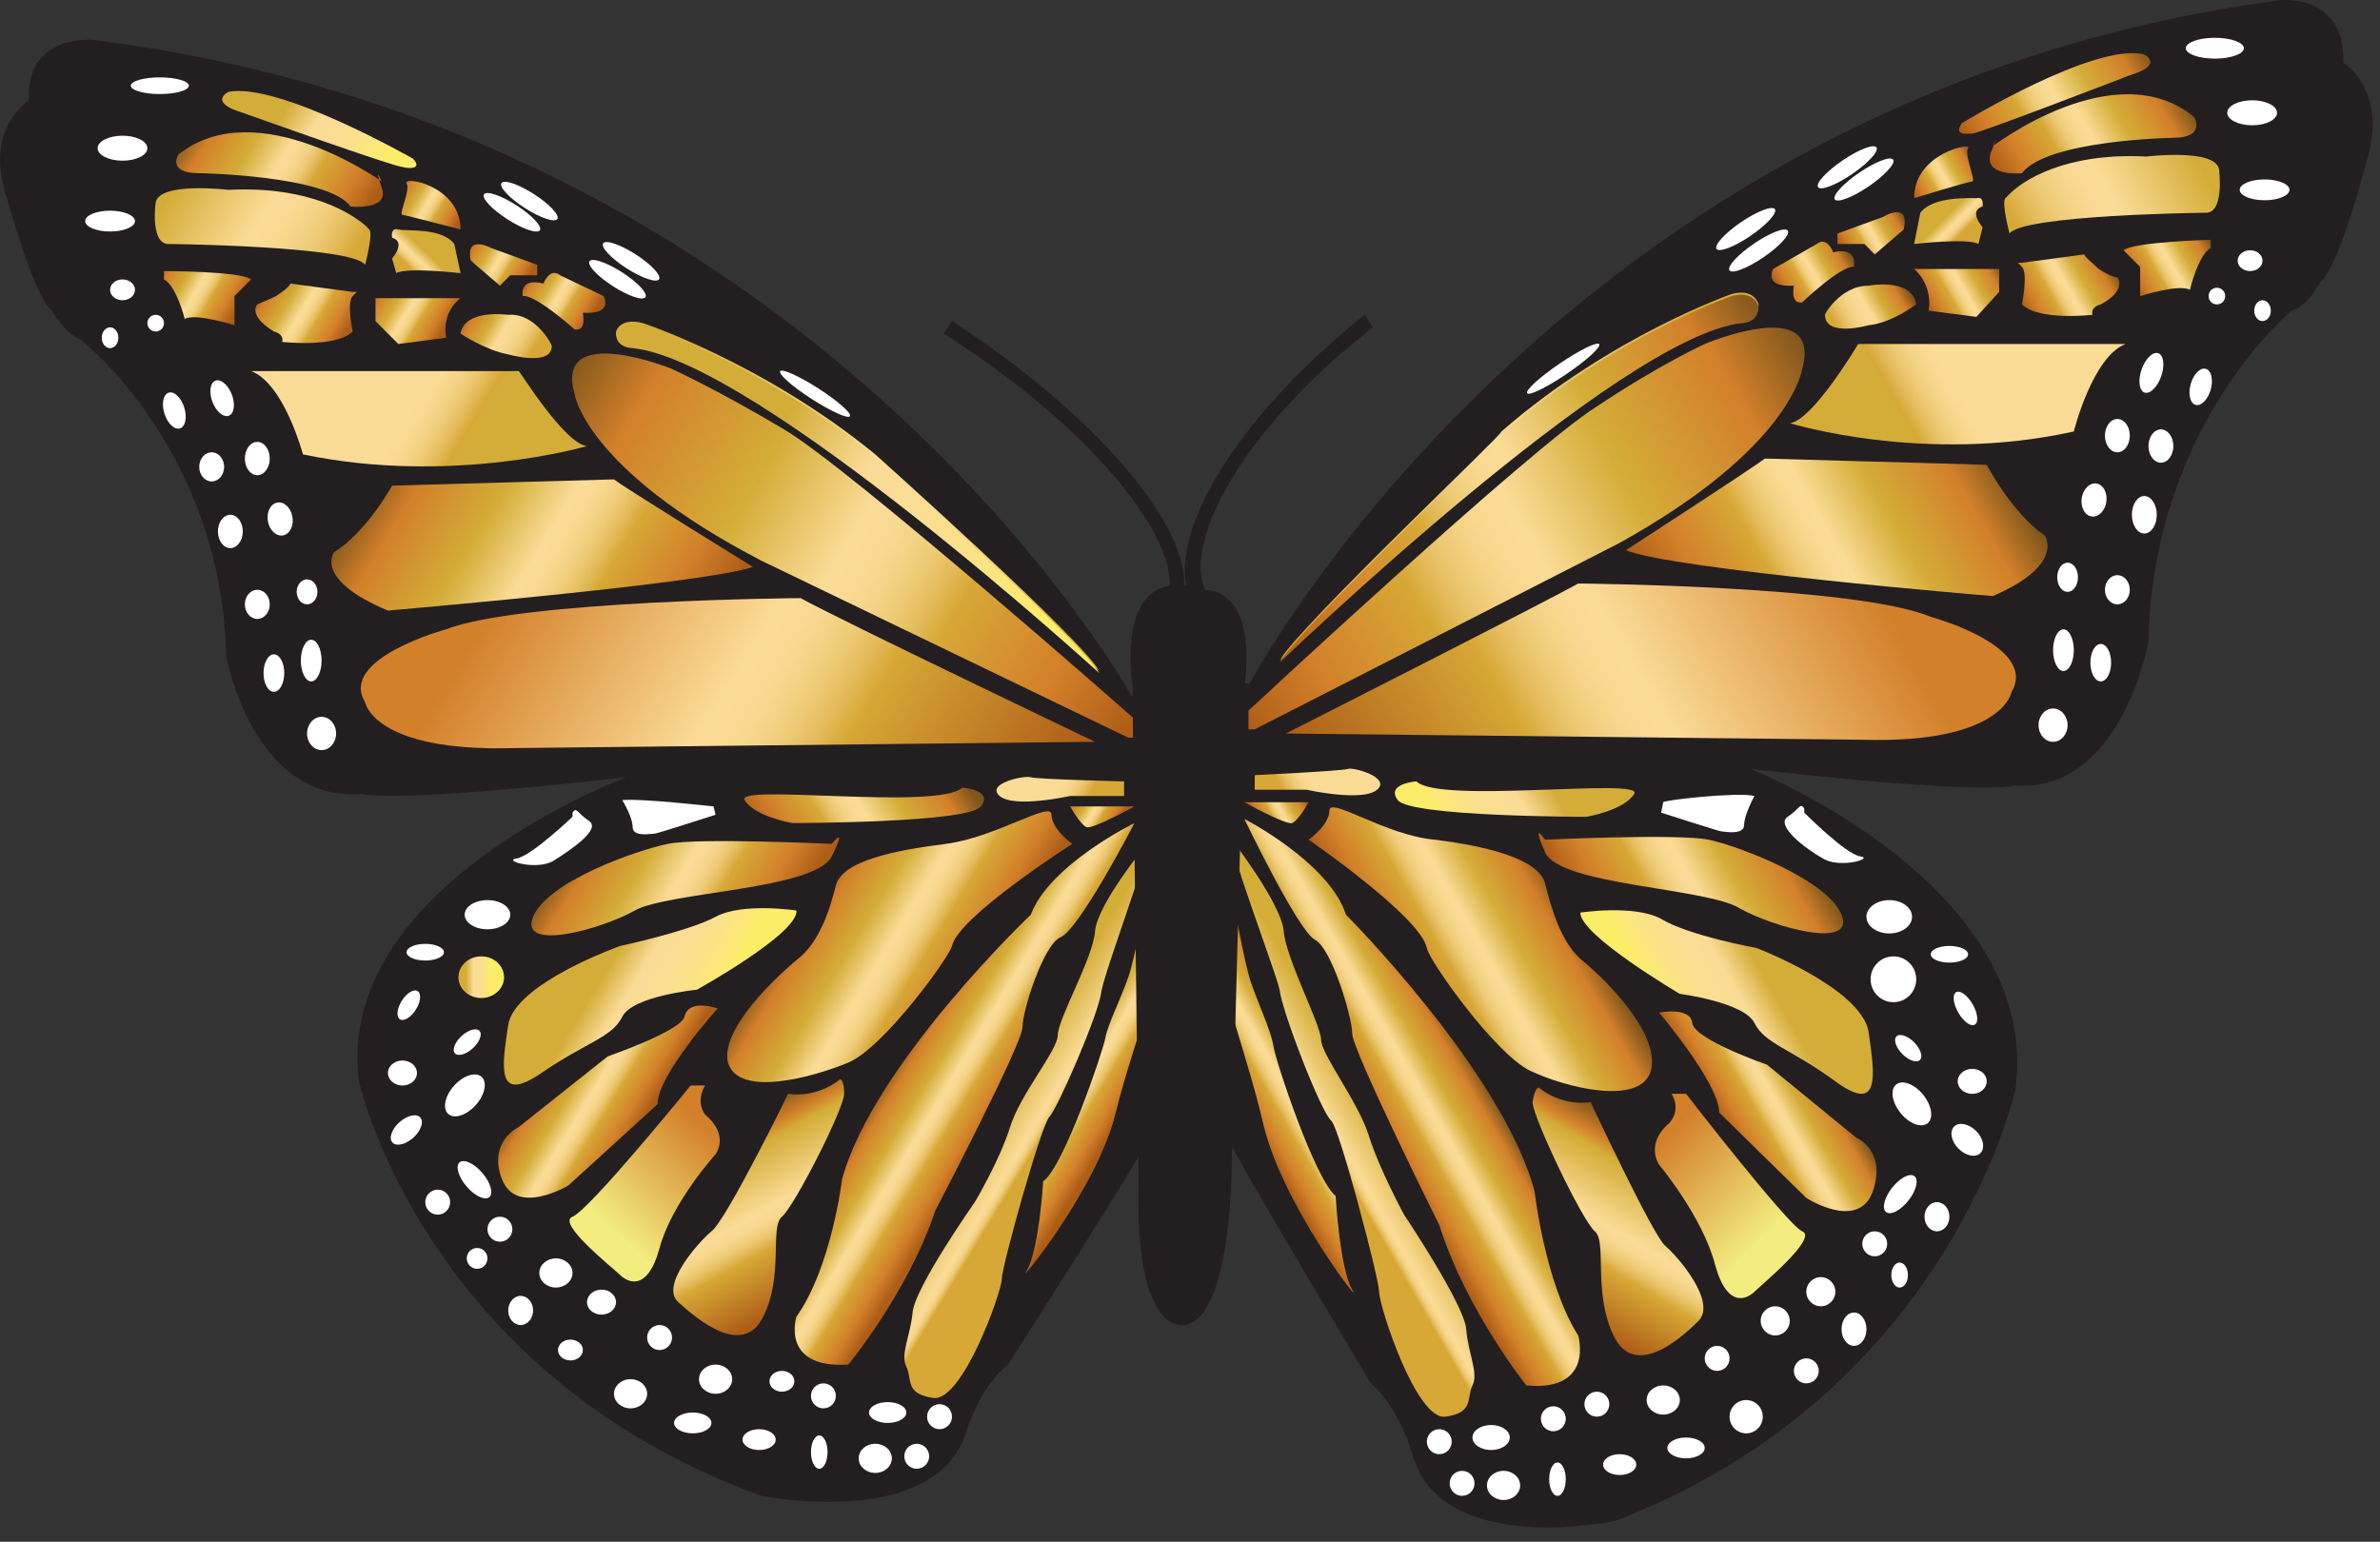 <svg xmlns="http://www.w3.org/2000/svg" width="142" height="92" viewBox="0 0 142 92" fill="none">
    <rect x="0" y="0" width="142" height="92" fill="#333333" stroke="none"/>
    <path
        d="M74.491 40.911C74.491 40.911 93.049 5.736 135.981 0.018C135.981 0.018 139.94 -0.479 139.816 3.747C139.816 3.747 142.538 5.363 141.177 9.713C141.177 9.713 139.569 15.928 138.455 16.798C138.455 16.798 137.713 18.289 136.723 18.538C136.723 18.538 128.434 25.374 128.186 38.301C128.186 38.301 126.578 47.374 120.144 46.877C120.144 46.877 118.66 47.498 104.432 45.883C104.432 45.883 121.753 52.719 120.268 64.9C120.268 64.9 116.433 83.047 96.39 90.753C96.39 90.753 85.997 92.99 84.265 86.775C84.265 86.775 83.523 84.041 81.79 82.549C81.79 82.549 73.377 68.504 73.377 68.131C73.377 67.758 73.377 40.787 73.377 40.787H74.491V40.911Z"
        fill="#231F20"></path>
    <path
        d="M67.438 41.408C67.438 41.408 48.756 7.848 5.577 2.38C5.577 2.38 1.495 2.007 1.742 5.984C1.742 5.984 -0.98 7.6 0.381 11.702C0.381 11.702 1.989 17.668 3.103 18.538C3.103 18.538 3.845 19.905 4.835 20.278C4.835 20.278 13.248 26.866 13.496 39.171C13.496 39.171 15.104 47.871 21.538 47.374C21.538 47.374 23.022 47.995 37.374 46.38C37.374 46.38 19.929 52.843 21.414 64.527C21.414 64.527 25.249 81.928 45.416 89.261C45.416 89.261 55.809 91.374 57.664 85.408C57.664 85.408 58.407 82.798 60.139 81.431C60.139 81.431 68.676 68.131 68.676 67.634C68.676 67.137 68.676 41.532 68.676 41.532H67.438V41.408Z"
        fill="#231F20"></path>
    <path
        d="M76.718 43.77C76.718 43.77 91.936 36.063 94.163 34.82C94.163 34.82 110.741 34.945 115.195 36.809C115.195 36.809 121.629 38.549 120.02 41.284C120.02 41.284 119.526 44.391 111.112 44.142L76.718 43.77Z"
        fill="url(#paint0_linear_764_483)"></path>
    <path
        d="M97.008 32.832C97.008 32.832 104.679 27.86 105.297 27.363L118.535 27.736C118.535 27.736 120.02 30.595 122 31.962C122 31.962 123.237 33.702 118.907 35.566C118.659 35.566 99.606 33.95 97.008 32.832Z"
        fill="url(#paint1_linear_764_483)"></path>
    <path
        d="M106.782 25.25C106.782 25.25 114.824 27.736 123.732 25.747C123.732 25.747 124.845 21.273 126.825 20.527H110.865C110.865 20.527 108.143 25.126 106.782 25.25Z"
        fill="url(#paint2_linear_764_483)"></path>
    <path
        d="M101.709 20.527C101.709 20.527 108.761 17.544 107.524 22.018C107.524 22.018 106.905 26.741 96.513 32.459L74.861 43.521H74.49V42.403C74.49 42.403 91.44 26.617 95.275 24.256C98.987 21.77 101.709 20.527 101.709 20.527Z"
        fill="url(#paint3_linear_764_483)"></path>
    <path
        d="M76.346 39.419C76.346 39.419 96.637 19.905 103.936 19.159C103.936 19.159 104.926 19.159 104.926 18.165C104.926 18.165 104.679 17.171 103.318 17.544C103.318 17.544 96.142 20.029 89.584 25.747C89.708 25.871 77.46 37.431 76.346 39.419Z"
        fill="url(#paint4_linear_764_483)"></path>
    <path
        d="M65.335 44.267C65.335 44.267 49.994 36.934 47.767 35.691C47.767 35.691 31.064 35.815 26.61 37.555C26.61 37.555 20.177 39.295 21.785 41.906C21.785 41.906 22.28 44.889 30.693 44.64L65.335 44.267Z"
        fill="url(#paint5_linear_764_483)"></path>
    <path
        d="M44.921 33.826C44.921 33.826 37.25 29.103 36.631 28.606L23.393 28.979C23.393 28.979 21.908 31.713 19.929 32.956C19.929 32.956 18.692 34.572 23.146 36.436C23.022 36.436 42.199 34.82 44.921 33.826Z"
        fill="url(#paint6_linear_764_483)"></path>
    <path
        d="M35.023 26.617C35.023 26.617 26.981 28.979 18.073 27.114C18.073 27.114 16.959 22.888 14.98 22.143H30.94C30.94 22.018 33.662 26.493 35.023 26.617Z"
        fill="url(#paint7_linear_764_483)"></path>
    <path
        d="M40.096 22.018C40.096 22.018 33.044 19.16 34.281 23.51C34.281 23.51 34.9 27.984 45.416 33.453L67.315 44.018H67.686V42.9C67.686 42.9 50.612 27.86 46.777 25.623C42.818 23.261 40.096 22.018 40.096 22.018Z"
        fill="url(#paint8_linear_764_483)"></path>
    <path
        d="M65.583 40.041C65.583 40.041 45.169 21.397 37.745 20.651C37.745 20.651 36.755 20.651 36.755 19.781C36.755 19.781 37.003 18.911 38.364 19.284C38.364 19.284 45.54 21.645 52.221 27.114C52.221 27.114 64.593 38.176 65.583 40.041Z"
        fill="url(#paint9_linear_764_483)"></path>
    <path
        d="M76.346 39.544C76.346 39.544 96.637 20.029 103.936 19.284C103.936 19.284 104.926 19.284 104.926 18.289C104.926 18.289 104.679 17.295 103.318 17.668C103.318 17.668 96.142 20.154 89.584 25.871C89.708 25.871 77.46 37.555 76.346 39.544Z"
        fill="url(#paint10_linear_764_483)"></path>
    <path
        d="M65.583 40.165C65.583 40.165 45.169 21.521 37.745 20.775C37.745 20.775 36.755 20.775 36.755 19.905C36.755 19.905 37.003 19.035 38.364 19.408C38.364 19.408 45.54 21.77 52.221 27.239C52.221 27.239 64.593 38.301 65.583 40.165Z"
        fill="url(#paint11_linear_764_483)"></path>
    <path
        d="M126.701 14.933L127.69 15.928V17.668C127.69 17.668 130.041 16.922 130.66 17.295C130.66 17.295 131.155 15.182 131.897 14.809V14.312C131.773 14.312 127.319 14.436 126.701 14.933Z"
        fill="url(#paint12_linear_764_483)"></path>
    <path
        d="M120.639 15.679L124.351 15.182C124.474 15.43 124.846 15.679 125.217 16.052C125.588 16.3 126.083 16.549 126.33 16.549C126.33 16.549 126.949 17.295 125.34 18.165C125.34 18.165 124.722 18.289 124.846 18.786C124.846 18.786 121.629 19.159 120.639 18.165C120.639 18.165 121.01 16.3 120.639 15.928L120.392 15.679C120.515 15.679 120.515 15.679 120.639 15.679Z"
        fill="url(#paint13_linear_764_483)"></path>
    <path
        d="M114.205 16.052C114.205 16.052 115.319 16.922 115.071 18.538L117.917 18.911L119.278 17.419V16.052H114.205Z"
        fill="url(#paint14_linear_764_483)"></path>
    <path
        d="M111.484 17.047C111.484 17.047 114.082 16.549 114.329 18.165C114.329 18.165 112.844 19.284 111.484 19.408C111.484 19.408 108.885 20.154 108.885 18.787C108.762 18.911 109.751 17.047 111.484 17.047Z"
        fill="url(#paint15_linear_764_483)"></path>
    <path
        d="M107.524 18.041C107.524 18.041 109.875 15.804 110.617 15.928C110.617 15.928 110.865 14.685 109.38 15.058C109.38 15.058 109.009 14.064 108.39 14.561L105.792 16.052C105.792 16.052 105.174 17.171 107.03 17.047C107.03 17.047 106.782 18.165 107.524 18.041Z"
        fill="url(#paint16_linear_764_483)"></path>
    <path
        d="M109.627 13.939L112.349 12.945C112.349 12.945 113.958 11.95 113.587 13.69L111.854 15.182L111.236 14.56H109.627V13.939Z"
        fill="url(#paint17_linear_764_483)"></path>
    <path
        d="M114.576 12.696L114.205 14.56C114.205 14.56 117.422 14.187 118.04 14.56L118.288 13.566C118.288 13.566 117.422 12.572 118.288 12.323C118.288 12.323 118.412 11.701 117.917 11.826C117.546 11.826 115.319 11.701 114.576 12.696Z"
        fill="url(#paint18_linear_764_483)"></path>
    <path
        d="M114.205 11.826C114.205 11.826 117.422 10.832 117.669 10.832C117.917 10.832 117.174 9.216 117.422 8.843C117.793 8.47 114.205 9.092 114.205 11.826Z"
        fill="url(#paint19_linear_764_483)"></path>
    <path
        d="M118.907 8.719C118.907 8.719 126.206 3.126 130.908 6.979C130.908 6.979 131.65 8.222 129.67 8.222C129.67 8.222 122.123 8.346 120.639 10.335C120.639 10.335 118.288 10.583 118.783 9.092C119.401 7.6 118.907 8.719 118.907 8.719Z"
        fill="url(#paint20_linear_764_483)"></path>
    <path
        d="M119.649 11.826C119.649 11.826 119.773 11.702 119.897 11.577C120.639 10.832 123.114 9.092 128.062 9.34C128.062 9.34 132.145 8.843 132.393 10.086C132.393 10.086 132.764 12.82 131.527 12.696C131.527 12.696 120.639 12.82 119.897 13.939C119.897 13.939 119.402 12.075 119.649 11.826Z"
        fill="url(#paint21_linear_764_483)"></path>
    <path
        d="M117.051 7.351C117.051 7.351 124.969 2.504 127.939 3.249C127.939 3.249 129.176 3.871 127.073 4.492C127.073 4.492 118.041 7.973 117.67 7.973C117.298 7.973 116.556 8.097 117.051 7.351Z"
        fill="url(#paint22_linear_764_483)"></path>
    <path
        d="M14.98 16.673L13.99 17.668V19.408C13.99 19.408 11.639 18.662 11.021 19.035C11.021 19.035 10.526 17.046 9.784 16.673V16.176C9.784 16.176 14.361 16.176 14.98 16.673Z"
        fill="url(#paint23_linear_764_483)"></path>
    <path
        d="M21.043 17.419L17.331 16.922C17.207 17.171 16.836 17.419 16.465 17.668C15.97 17.916 15.599 18.041 15.351 18.165C15.351 18.165 14.733 18.787 16.341 19.781C16.341 19.781 16.96 19.905 16.836 20.402C16.836 20.402 20.053 20.775 21.043 19.781C21.043 19.781 20.671 18.041 21.043 17.668L21.29 17.419C21.29 17.419 21.166 17.419 21.043 17.419Z"
        fill="url(#paint24_linear_764_483)"></path>
    <path
        d="M27.476 17.792C27.476 17.792 26.362 18.538 26.61 20.154L23.764 20.527L22.403 19.159V17.792H27.476Z"
        fill="url(#paint25_linear_764_483)"></path>
    <path
        d="M30.322 18.786C30.322 18.786 27.724 18.413 27.476 19.905C27.476 19.905 28.961 20.899 30.322 21.148C30.322 21.148 32.92 21.894 32.92 20.651C32.92 20.526 31.93 18.662 30.322 18.786Z"
        fill="url(#paint26_linear_764_483)"></path>
    <path
        d="M34.281 19.657C34.281 19.657 31.93 17.544 31.188 17.668C31.188 17.668 30.94 16.549 32.425 16.922C32.425 16.922 32.796 15.928 33.415 16.425L36.013 17.668C36.013 17.668 36.632 18.786 34.776 18.662C34.776 18.786 35.023 19.781 34.281 19.657Z"
        fill="url(#paint27_linear_764_483)"></path>
    <path
        d="M32.054 15.804L29.332 14.809C29.332 14.809 27.724 13.939 28.095 15.555L29.827 17.047L30.445 16.425H32.054V15.804Z"
        fill="url(#paint28_linear_764_483)"></path>
    <path
        d="M27.105 14.56L27.476 16.3C27.476 16.3 24.259 15.928 23.641 16.3L23.393 15.43C23.393 15.43 24.259 14.436 23.393 14.187C23.393 14.187 23.269 13.566 23.764 13.69C24.259 13.815 26.363 13.566 27.105 14.56Z"
        fill="url(#paint29_linear_764_483)"></path>
    <path
        d="M27.476 13.691C27.476 13.691 24.136 12.82 24.012 12.82C23.765 12.82 24.507 11.329 24.26 10.956C24.012 10.459 27.476 11.08 27.476 13.691Z"
        fill="url(#paint30_linear_764_483)"></path>
    <path
        d="M22.775 10.832C22.775 10.832 15.351 5.487 10.65 9.216C10.65 9.216 9.908 10.334 11.887 10.334C11.887 10.334 19.558 10.459 20.919 12.323C20.919 12.323 23.27 12.572 22.775 11.204C22.28 9.713 22.775 10.832 22.775 10.832Z"
        fill="url(#paint31_linear_764_483)"></path>
    <path
        d="M22.032 13.69C22.032 13.69 21.909 13.566 21.785 13.442C21.043 12.82 18.568 11.08 13.619 11.329C13.619 11.329 9.536 10.832 9.289 12.075C9.289 12.075 8.918 14.685 10.155 14.56C10.155 14.56 21.043 14.685 21.785 15.803C21.785 15.803 22.28 13.939 22.032 13.69Z"
        fill="url(#paint32_linear_764_483)"></path>
    <path
        d="M24.631 9.464C24.631 9.464 16.589 4.866 13.619 5.487C13.619 5.487 12.382 6.108 14.485 6.73C14.485 6.73 23.517 9.962 24.012 9.962C24.383 10.086 25.249 10.086 24.631 9.464Z"
        fill="url(#paint33_linear_764_483)"></path>
    <path
        d="M74.243 48.866C74.243 48.866 79.316 51.476 80.305 54.583C80.305 54.583 89.708 64.03 91.564 71.115C91.564 71.115 92.183 76.584 94.162 79.691C94.162 79.691 95.152 83.047 91.069 82.674C91.069 82.674 87.481 78.199 85.873 73.103C85.873 73.103 80.677 62.663 80.677 61.668C80.677 60.674 79.439 56.572 78.45 56.075C77.46 55.578 74.243 48.866 74.243 48.866Z"
        fill="url(#paint34_linear_764_483)"></path>
    <path
        d="M73.501 50.109C73.501 50.109 76.47 53.962 76.594 55.578C76.717 57.194 78.821 61.171 78.821 62.041C78.821 62.911 81.048 65.77 81.666 67.758C82.285 69.747 83.77 72.482 83.77 72.482C83.77 72.482 87.358 77.826 87.481 79.318C87.605 80.809 88.224 81.928 87.852 82.674C87.481 83.42 87.976 84.29 86.244 84.538C84.512 84.787 82.285 77.951 82.285 77.081C82.285 76.335 79.934 67.386 79.439 66.888C78.821 66.391 76.47 60.301 76.346 59.058C76.099 57.939 73.377 50.855 73.501 50.109Z"
        fill="url(#paint35_linear_764_483)"></path>
    <path
        d="M73.501 53.34C73.501 53.34 74.243 57.442 74.615 58.561C74.986 59.679 75.852 61.544 75.976 62.414C76.099 63.284 78.45 70.369 79.687 71.363C79.687 71.363 79.935 75.713 80.677 76.956C81.419 78.199 76.471 71.86 75.357 67.013C74.243 62.165 71.645 55.95 72.388 53.34C72.759 52.097 73.501 53.34 73.501 53.34Z"
        fill="url(#paint36_linear_764_483)"></path>
    <path
        d="M78.079 50.109C78.079 50.109 79.316 49.239 79.316 48.369C79.316 47.499 82.656 49.86 85.626 50.109C88.595 50.482 91.812 51.227 92.183 52.719C92.554 54.211 93.173 56.324 94.41 57.318C95.647 58.312 99.111 61.668 98.493 63.906C97.874 66.019 93.42 64.9 91.317 63.906C89.214 62.911 85.254 57.318 85.131 56.572C84.76 54.708 78.079 50.109 78.079 50.109Z"
        fill="url(#paint37_linear_764_483)"></path>
    <path
        d="M74.243 47.871H78.079C78.079 47.871 77.46 48.99 77.089 49.114C76.718 49.239 74.243 47.871 74.243 47.871Z"
        fill="url(#paint38_linear_764_483)"></path>
    <path
        d="M74.862 46.256V47.126H77.955C77.955 47.126 81.295 47.872 82.161 47.126C83.028 46.38 80.677 45.759 80.429 45.883C80.058 46.007 74.862 46.256 74.862 46.256Z"
        fill="url(#paint39_linear_764_483)"></path>
    <path
        d="M84.512 46.628C84.512 46.628 82.656 46.753 83.398 47.747C84.141 48.741 94.657 48.741 94.657 48.741C94.657 48.741 96.884 48.368 97.503 47.374C98.121 46.38 85.873 47.995 84.512 46.628Z"
        fill="url(#paint40_linear_764_483)"></path>
    <path
        d="M92.183 50.108C92.183 50.108 100.101 49.736 101.957 50.108C103.689 50.481 109.009 52.47 109.875 54.583C110.741 56.696 105.792 55.329 103.813 54.21C101.833 52.967 93.049 52.843 92.183 50.854C91.317 48.866 92.183 50.108 92.183 50.108Z"
        fill="url(#paint41_linear_764_483)"></path>
    <path
        d="M94.286 54.459C94.286 54.459 97.503 53.962 99.111 54.832C100.72 55.826 104.802 56.572 104.802 56.572C104.802 56.572 110.989 58.934 111.483 61.544C111.855 64.154 112.226 66.516 109.504 64.527C106.782 62.538 105.297 62.29 104.679 61.047C104.06 59.804 100.225 59.306 100.225 59.306C100.225 59.306 94.286 55.826 94.286 54.459Z"
        fill="url(#paint42_linear_764_483)"></path>
    <path
        d="M98.987 60.425C98.987 60.425 102.575 64.651 102.575 66.391L107.772 71.487C107.772 71.487 110.865 73.476 111.731 71.115C112.597 68.629 110.741 67.883 110.741 67.883L105.421 63.532C105.421 63.532 101.091 62.041 100.967 61.047C100.843 60.052 98.987 60.425 98.987 60.425Z"
        fill="url(#paint43_linear_764_483)"></path>
    <path
        d="M99.73 65.272H100.596C100.596 65.272 106.658 73.103 107.524 73.476C108.514 73.849 105.05 76.707 104.679 77.08C104.307 77.453 103.07 78.199 102.328 75.465C101.586 72.606 98.987 69.499 98.987 69.499C98.987 69.499 98.121 68.255 99.606 67.013C100.348 66.142 99.73 65.272 99.73 65.272Z"
        fill="url(#paint44_linear_764_483)"></path>
    <path
        d="M91.812 64.9C91.812 64.9 93.049 66.018 94.905 65.77C94.905 65.77 98.616 73.725 99.359 74.346C100.101 74.968 102.452 77.702 101.338 78.821C100.225 79.939 97.503 82.301 96.266 79.691C95.028 77.081 95.894 74.097 95.152 73.476C94.41 72.855 91.44 66.64 91.44 65.77C91.564 64.9 91.812 64.9 91.812 64.9Z"
        fill="url(#paint45_linear_764_483)"></path>
    <path
        d="M67.686 49.114C67.686 49.114 62.613 51.6 61.5 54.583C61.5 54.583 52.097 63.532 50.241 70.369C50.241 70.369 49.622 75.589 47.519 78.572C47.519 78.572 46.529 81.679 50.612 81.431C50.612 81.431 54.2 77.081 55.809 72.233C55.809 72.233 61.005 62.289 61.005 61.295C61.005 60.301 62.242 56.448 63.232 55.95C64.345 55.578 67.686 49.114 67.686 49.114Z"
        fill="url(#paint46_linear_764_483)"></path>
    <path
        d="M68.428 50.357C68.428 50.357 65.459 53.962 65.335 55.578C65.212 57.193 63.108 60.798 63.108 61.792C63.108 62.662 60.881 65.272 60.263 67.261C59.644 69.25 58.159 71.736 58.159 71.736C58.159 71.736 54.572 76.832 54.448 78.323C54.324 79.691 53.705 80.809 54.077 81.555C54.448 82.301 53.953 83.171 55.685 83.419C57.417 83.668 59.768 77.08 59.768 76.335C59.768 75.589 62.118 67.137 62.613 66.64C63.108 66.142 65.583 60.425 65.707 59.182C65.954 57.815 68.552 50.979 68.428 50.357Z"
        fill="url(#paint47_linear_764_483)"></path>
    <path
        d="M68.428 53.34C68.428 53.34 67.686 57.318 67.315 58.312C66.944 59.431 66.077 61.171 65.954 61.917C65.83 62.663 63.479 69.623 62.242 70.493C62.242 70.493 61.995 74.595 61.252 75.838C60.51 76.956 65.459 70.99 66.572 66.391C67.686 61.792 70.284 55.826 69.542 53.34C69.171 52.222 68.428 53.34 68.428 53.34Z"
        fill="url(#paint48_linear_764_483)"></path>
    <path
        d="M63.974 50.357C63.974 50.357 62.737 49.487 62.737 48.617C62.737 47.747 59.396 49.984 56.427 50.357C53.458 50.73 50.241 51.352 49.87 52.843C49.499 54.335 48.88 56.199 47.643 57.194C46.406 58.188 42.941 61.419 43.436 63.408C44.055 65.521 48.509 64.278 50.612 63.408C52.715 62.538 56.675 57.069 56.798 56.448C57.169 54.708 63.974 50.357 63.974 50.357Z"
        fill="url(#paint49_linear_764_483)"></path>
    <path
        d="M67.686 48.12H63.851C63.851 48.12 64.469 49.239 64.84 49.363C65.212 49.487 67.686 48.12 67.686 48.12Z"
        fill="url(#paint50_linear_764_483)"></path>
    <path
        d="M67.067 46.629V47.499H63.85C63.85 47.499 60.51 48.245 59.644 47.499C58.778 46.753 61.129 46.256 61.5 46.38C61.871 46.504 67.067 46.629 67.067 46.629Z"
        fill="url(#paint51_linear_764_483)"></path>
    <path
        d="M57.417 47.001C57.417 47.001 59.273 47.126 58.531 48.12C57.788 49.114 47.272 49.114 47.272 49.114C47.272 49.114 45.045 48.742 44.426 47.747C43.808 46.753 55.932 48.369 57.417 47.001Z"
        fill="url(#paint52_linear_764_483)"></path>
    <path
        d="M49.623 50.357C49.623 50.357 41.581 49.984 39.849 50.357C37.993 50.73 32.673 52.595 31.807 54.708C30.941 56.821 35.89 55.453 37.869 54.335C39.849 53.216 48.633 53.092 49.623 51.103C50.612 49.114 49.623 50.357 49.623 50.357Z"
        fill="url(#paint53_linear_764_483)"></path>
    <path
        d="M47.519 54.335C47.519 54.335 44.302 53.838 42.694 54.708C41.085 55.578 37.003 56.448 37.003 56.448C37.003 56.448 30.693 58.685 30.322 61.171C29.95 63.657 29.579 65.894 32.301 64.03C35.023 62.165 36.508 61.917 37.126 60.674C37.745 59.431 41.58 59.058 41.58 59.058C41.58 59.058 47.643 55.702 47.519 54.335Z"
        fill="url(#paint54_linear_764_483)"></path>
    <path
        d="M42.818 60.176C42.818 60.176 39.23 64.154 39.23 65.894L33.91 70.741C33.91 70.741 30.817 72.606 29.951 70.369C29.085 68.131 30.941 67.261 30.941 67.261L36.261 63.035C36.261 63.035 40.591 61.544 40.839 60.674C41.086 59.555 42.818 60.176 42.818 60.176Z"
        fill="url(#paint55_linear_764_483)"></path>
    <path
        d="M42.075 64.775H41.209C41.209 64.775 35.147 72.233 34.157 72.606C33.167 72.979 36.632 75.713 37.003 76.086C37.374 76.459 38.611 77.205 39.353 74.47C40.096 71.736 42.694 68.877 42.694 68.877C42.694 68.877 43.56 67.758 42.075 66.516C41.457 65.645 42.075 64.775 42.075 64.775Z"
        fill="url(#paint56_linear_764_483)"></path>
    <path
        d="M50.117 64.403C50.117 64.403 48.88 65.521 47.024 65.273C47.024 65.273 43.312 72.855 42.446 73.476C41.704 74.098 39.353 76.708 40.467 77.702C41.58 78.697 44.302 81.058 45.539 78.572C46.777 76.086 45.911 73.228 46.653 72.606C47.395 71.985 50.364 66.143 50.364 65.273C50.364 64.403 50.117 64.403 50.117 64.403Z"
        fill="url(#paint57_linear_764_483)"></path>
    <path
        d="M81.914 19.532L81.419 18.787C74.243 24.504 70.036 31.092 70.779 34.945C70.779 34.945 70.779 34.945 70.655 34.945C70.779 31.092 65.211 24.628 56.798 19.159L56.303 19.905C65.088 25.498 69.913 31.713 69.789 34.945C66.696 35.442 67.562 40.787 67.562 40.787L67.933 70.493C67.686 79.815 70.655 79.069 70.655 79.069C73.624 78.696 73.501 68.753 73.501 68.753L74.243 41.035C74.985 35.318 72.263 35.193 71.892 35.193C70.531 31.837 74.862 25.001 81.914 19.532Z"
        fill="#231F20"></path>
    <path
        d="M85.873 86.776C86.283 86.776 86.615 86.442 86.615 86.03C86.615 85.618 86.283 85.284 85.873 85.284C85.463 85.284 85.131 85.618 85.131 86.03C85.131 86.442 85.463 86.776 85.873 86.776Z"
        fill="white"></path>
    <path
        d="M88.966 86.527C89.581 86.527 90.079 86.193 90.079 85.781C90.079 85.369 89.581 85.035 88.966 85.035C88.351 85.035 87.853 85.369 87.853 85.781C87.853 86.193 88.351 86.527 88.966 86.527Z"
        fill="white"></path>
    <path
        d="M92.677 85.408C93.087 85.408 93.42 85.074 93.42 84.662C93.42 84.251 93.087 83.917 92.677 83.917C92.267 83.917 91.935 84.251 91.935 84.662C91.935 85.074 92.267 85.408 92.677 85.408Z"
        fill="white"></path>
    <path
        d="M95.275 84.538C95.686 84.538 96.018 84.204 96.018 83.792C96.018 83.38 95.686 83.046 95.275 83.046C94.866 83.046 94.533 83.38 94.533 83.792C94.533 84.204 94.866 84.538 95.275 84.538Z"
        fill="white"></path>
    <path
        d="M99.234 84.414C99.781 84.414 100.224 84.024 100.224 83.544C100.224 83.063 99.781 82.674 99.234 82.674C98.688 82.674 98.245 83.063 98.245 83.544C98.245 84.024 98.688 84.414 99.234 84.414Z"
        fill="white"></path>
    <path
        d="M96.636 88.018C97.183 88.018 97.626 87.74 97.626 87.397C97.626 87.054 97.183 86.775 96.636 86.775C96.09 86.775 95.647 87.054 95.647 87.397C95.647 87.74 96.09 88.018 96.636 88.018Z"
        fill="white"></path>
    <path
        d="M92.925 89.261C93.198 89.261 93.42 88.816 93.42 88.267C93.42 87.718 93.198 87.273 92.925 87.273C92.652 87.273 92.43 87.718 92.43 88.267C92.43 88.816 92.652 89.261 92.925 89.261Z"
        fill="white"></path>
    <path
        d="M89.708 89.51C90.255 89.51 90.698 89.12 90.698 88.64C90.698 88.159 90.255 87.77 89.708 87.77C89.161 87.77 88.718 88.159 88.718 88.64C88.718 89.12 89.161 89.51 89.708 89.51Z"
        fill="white"></path>
    <path
        d="M87.234 89.261C87.644 89.261 87.976 88.927 87.976 88.516C87.976 88.104 87.644 87.77 87.234 87.77C86.824 87.77 86.492 88.104 86.492 88.516C86.492 88.927 86.824 89.261 87.234 89.261Z"
        fill="white"></path>
    <path
        d="M100.596 87.024C101.211 87.024 101.709 86.746 101.709 86.403C101.709 86.059 101.211 85.781 100.596 85.781C99.981 85.781 99.482 86.059 99.482 86.403C99.482 86.746 99.981 87.024 100.596 87.024Z"
        fill="white"></path>
    <path
        d="M104.184 85.533C104.731 85.533 105.174 85.087 105.174 84.538C105.174 83.989 104.731 83.544 104.184 83.544C103.637 83.544 103.194 83.989 103.194 84.538C103.194 85.087 103.637 85.533 104.184 85.533Z"
        fill="white"></path>
    <path
        d="M102.452 81.804C102.862 81.804 103.194 81.47 103.194 81.058C103.194 80.646 102.862 80.312 102.452 80.312C102.042 80.312 101.709 80.646 101.709 81.058C101.709 81.47 102.042 81.804 102.452 81.804Z"
        fill="white"></path>
    <path
        d="M105.916 79.691C106.394 79.691 106.782 79.301 106.782 78.82C106.782 78.34 106.394 77.95 105.916 77.95C105.438 77.95 105.05 78.34 105.05 78.82C105.05 79.301 105.438 79.691 105.916 79.691Z"
        fill="white"></path>
    <path
        d="M107.772 82.549C108.182 82.549 108.514 82.215 108.514 81.804C108.514 81.392 108.182 81.058 107.772 81.058C107.362 81.058 107.03 81.392 107.03 81.804C107.03 82.215 107.362 82.549 107.772 82.549Z"
        fill="white"></path>
    <path
        d="M110.617 80.312C111.027 80.312 111.36 79.867 111.36 79.318C111.36 78.768 111.027 78.323 110.617 78.323C110.207 78.323 109.875 78.768 109.875 79.318C109.875 79.867 110.207 80.312 110.617 80.312Z"
        fill="white"></path>
    <path
        d="M108.638 77.95C109.116 77.95 109.504 77.561 109.504 77.08C109.504 76.6 109.116 76.21 108.638 76.21C108.159 76.21 107.771 76.6 107.771 77.08C107.771 77.561 108.159 77.95 108.638 77.95Z"
        fill="white"></path>
    <path
        d="M111.855 74.968C112.265 74.968 112.597 74.634 112.597 74.222C112.597 73.81 112.265 73.476 111.855 73.476C111.445 73.476 111.112 73.81 111.112 74.222C111.112 74.634 111.445 74.968 111.855 74.968Z"
        fill="white"></path>
    <path
        d="M113.339 76.832C113.612 76.832 113.834 76.498 113.834 76.086C113.834 75.674 113.612 75.341 113.339 75.341C113.066 75.341 112.844 75.674 112.844 76.086C112.844 76.498 113.066 76.832 113.339 76.832Z"
        fill="white"></path>
    <path
        d="M115.567 73.476C115.977 73.476 116.309 73.086 116.309 72.606C116.309 72.125 115.977 71.736 115.567 71.736C115.157 71.736 114.824 72.125 114.824 72.606C114.824 73.086 115.157 73.476 115.567 73.476Z"
        fill="white"></path>
    <path
        d="M113.861 71.644C114.329 71.054 114.492 70.401 114.225 70.188C113.957 69.974 113.361 70.28 112.893 70.871C112.425 71.462 112.263 72.114 112.53 72.327C112.797 72.541 113.393 72.235 113.861 71.644Z"
        fill="white"></path>
    <path
        d="M118.164 68.807C118.454 68.516 118.336 67.925 117.902 67.489C117.467 67.052 116.879 66.934 116.589 67.225C116.299 67.516 116.417 68.106 116.852 68.543C117.287 68.98 117.874 69.098 118.164 68.807Z"
        fill="white"></path>
    <path
        d="M115.008 67.028C115.378 66.725 115.259 65.961 114.74 65.323C114.222 64.685 113.501 64.414 113.13 64.718C112.76 65.021 112.88 65.785 113.398 66.423C113.917 67.061 114.637 67.332 115.008 67.028Z"
        fill="white"></path>
    <path
        d="M117.67 65.273C118.148 65.273 118.536 64.939 118.536 64.527C118.536 64.115 118.148 63.781 117.67 63.781C117.191 63.781 116.804 64.115 116.804 64.527C116.804 64.939 117.191 65.273 117.67 65.273Z"
        fill="white"></path>
    <path
        d="M114.552 63.251C114.746 63.057 114.589 62.585 114.202 62.196C113.816 61.808 113.346 61.651 113.153 61.845C112.959 62.039 113.116 62.511 113.503 62.9C113.889 63.288 114.359 63.445 114.552 63.251Z"
        fill="white"></path>
    <path
        d="M117.824 61.144C118.061 61.007 118.003 60.462 117.696 59.927C117.388 59.392 116.947 59.069 116.71 59.207C116.474 59.344 116.531 59.889 116.838 60.424C117.146 60.959 117.587 61.282 117.824 61.144Z"
        fill="white"></path>
    <path
        d="M112.968 59.804C113.72 59.804 114.329 59.192 114.329 58.436C114.329 57.681 113.72 57.069 112.968 57.069C112.217 57.069 111.607 57.681 111.607 58.436C111.607 59.192 112.217 59.804 112.968 59.804Z"
        fill="white"></path>
    <path
        d="M116.308 57.442C116.923 57.442 117.422 57.219 117.422 56.945C117.422 56.67 116.923 56.447 116.308 56.447C115.693 56.447 115.195 56.67 115.195 56.945C115.195 57.219 115.693 57.442 116.308 57.442Z"
        fill="white"></path>
    <path
        d="M112.72 55.702C113.472 55.702 114.081 55.257 114.081 54.707C114.081 54.158 113.472 53.713 112.72 53.713C111.969 53.713 111.359 54.158 111.359 54.707C111.359 55.257 111.969 55.702 112.72 55.702Z"
        fill="white"></path>
    <path
        d="M107.648 48.493C107.648 48.493 110.123 50.979 110.989 51.103C111.855 51.227 109.751 51.849 108.762 51.227C107.648 50.606 105.916 49.239 106.658 48.741C107.401 48.244 107.401 47.871 107.648 48.244"
        fill="white"></path>
    <path
        d="M104.679 47.498C104.679 47.498 104.06 48.617 104.06 49.239C104.06 49.86 102.823 49.611 102.699 49.611C102.576 49.611 99.111 48.493 99.111 48.493L99.235 47.871C99.235 47.747 103.689 47.25 104.679 47.498Z"
        fill="white"></path>
    <path
        d="M56.056 85.284C56.466 85.284 56.799 84.95 56.799 84.538C56.799 84.126 56.466 83.792 56.056 83.792C55.646 83.792 55.314 84.126 55.314 84.538C55.314 84.95 55.646 85.284 56.056 85.284Z"
        fill="white"></path>
    <path
        d="M52.963 84.911C53.578 84.911 54.076 84.633 54.076 84.29C54.076 83.946 53.578 83.668 52.963 83.668C52.348 83.668 51.849 83.946 51.849 84.29C51.849 84.633 52.348 84.911 52.963 84.911Z"
        fill="white"></path>
    <path
        d="M49.128 84.041C49.538 84.041 49.87 83.707 49.87 83.295C49.87 82.883 49.538 82.55 49.128 82.55C48.718 82.55 48.385 82.883 48.385 83.295C48.385 83.707 48.718 84.041 49.128 84.041Z"
        fill="white"></path>
    <path
        d="M46.653 83.047C47.063 83.047 47.395 82.768 47.395 82.425C47.395 82.082 47.063 81.804 46.653 81.804C46.243 81.804 45.911 82.082 45.911 82.425C45.911 82.768 46.243 83.047 46.653 83.047Z"
        fill="white"></path>
    <path
        d="M42.694 83.171C43.241 83.171 43.684 82.781 43.684 82.301C43.684 81.82 43.241 81.431 42.694 81.431C42.148 81.431 41.705 81.82 41.705 82.301C41.705 82.781 42.148 83.171 42.694 83.171Z"
        fill="white"></path>
    <path
        d="M45.292 86.527C45.839 86.527 46.282 86.249 46.282 85.906C46.282 85.562 45.839 85.284 45.292 85.284C44.745 85.284 44.302 85.562 44.302 85.906C44.302 86.249 44.745 86.527 45.292 86.527Z"
        fill="white"></path>
    <path
        d="M48.88 87.645C49.154 87.645 49.375 87.2 49.375 86.651C49.375 86.102 49.154 85.657 48.88 85.657C48.607 85.657 48.385 86.102 48.385 86.651C48.385 87.2 48.607 87.645 48.88 87.645Z"
        fill="white"></path>
    <path
        d="M52.221 87.894C52.767 87.894 53.211 87.504 53.211 87.024C53.211 86.543 52.767 86.154 52.221 86.154C51.674 86.154 51.231 86.543 51.231 87.024C51.231 87.504 51.674 87.894 52.221 87.894Z"
        fill="white"></path>
    <path
        d="M54.696 87.645C55.105 87.645 55.438 87.311 55.438 86.9C55.438 86.488 55.105 86.154 54.696 86.154C54.285 86.154 53.953 86.488 53.953 86.9C53.953 87.311 54.285 87.645 54.696 87.645Z"
        fill="white"></path>
    <path
        d="M41.333 85.532C41.948 85.532 42.446 85.254 42.446 84.911C42.446 84.568 41.948 84.289 41.333 84.289C40.718 84.289 40.219 84.568 40.219 84.911C40.219 85.254 40.718 85.532 41.333 85.532Z"
        fill="white"></path>
    <path
        d="M37.622 84.041C38.168 84.041 38.611 83.651 38.611 83.171C38.611 82.691 38.168 82.301 37.622 82.301C37.075 82.301 36.632 82.691 36.632 83.171C36.632 83.651 37.075 84.041 37.622 84.041Z"
        fill="white"></path>
    <path
        d="M39.354 80.561C39.764 80.561 40.096 80.227 40.096 79.815C40.096 79.403 39.764 79.069 39.354 79.069C38.944 79.069 38.611 79.403 38.611 79.815C38.611 80.227 38.944 80.561 39.354 80.561Z"
        fill="white"></path>
    <path
        d="M35.889 78.448C36.367 78.448 36.755 78.114 36.755 77.702C36.755 77.29 36.367 76.956 35.889 76.956C35.411 76.956 35.023 77.29 35.023 77.702C35.023 78.114 35.411 78.448 35.889 78.448Z"
        fill="white"></path>
    <path
        d="M34.033 81.182C34.443 81.182 34.776 80.904 34.776 80.561C34.776 80.218 34.443 79.939 34.033 79.939C33.623 79.939 33.291 80.218 33.291 80.561C33.291 80.904 33.623 81.182 34.033 81.182Z"
        fill="white"></path>
    <path
        d="M31.064 79.069C31.474 79.069 31.806 78.68 31.806 78.199C31.806 77.719 31.474 77.329 31.064 77.329C30.654 77.329 30.322 77.719 30.322 78.199C30.322 78.68 30.654 79.069 31.064 79.069Z"
        fill="white"></path>
    <path
        d="M33.167 76.832C33.714 76.832 34.157 76.442 34.157 75.962C34.157 75.481 33.714 75.092 33.167 75.092C32.621 75.092 32.178 75.481 32.178 75.962C32.178 76.442 32.621 76.832 33.167 76.832Z"
        fill="white"></path>
    <path
        d="M29.827 74.097C30.237 74.097 30.569 73.764 30.569 73.352C30.569 72.94 30.237 72.606 29.827 72.606C29.417 72.606 29.084 72.94 29.084 73.352C29.084 73.764 29.417 74.097 29.827 74.097Z"
        fill="white"></path>
    <path
        d="M28.466 75.713C28.808 75.713 29.085 75.435 29.085 75.092C29.085 74.749 28.808 74.471 28.466 74.471C28.125 74.471 27.848 74.749 27.848 75.092C27.848 75.435 28.125 75.713 28.466 75.713Z"
        fill="white"></path>
    <path
        d="M26.115 72.481C26.525 72.481 26.857 72.148 26.857 71.736C26.857 71.324 26.525 70.99 26.115 70.99C25.705 70.99 25.373 71.324 25.373 71.736C25.373 72.148 25.705 72.481 26.115 72.481Z"
        fill="white"></path>
    <path
        d="M29.198 71.432C29.456 71.208 29.268 70.563 28.776 69.991C28.285 69.419 27.678 69.138 27.419 69.362C27.16 69.586 27.349 70.232 27.84 70.803C28.331 71.375 28.939 71.656 29.198 71.432Z"
        fill="white"></path>
    <path
        d="M24.654 67.895C25.114 67.484 25.302 66.943 25.075 66.687C24.848 66.43 24.292 66.555 23.832 66.966C23.373 67.376 23.184 67.917 23.411 68.174C23.638 68.43 24.195 68.305 24.654 67.895Z"
        fill="white"></path>
    <path
        d="M28.379 65.95C28.93 65.34 29.09 64.584 28.736 64.261C28.382 63.938 27.648 64.171 27.097 64.781C26.546 65.391 26.386 66.147 26.74 66.47C27.095 66.793 27.828 66.56 28.379 65.95Z"
        fill="white"></path>
    <path
        d="M24.012 64.776C24.49 64.776 24.878 64.442 24.878 64.03C24.878 63.618 24.49 63.284 24.012 63.284C23.534 63.284 23.146 63.618 23.146 64.03C23.146 64.442 23.534 64.776 24.012 64.776Z"
        fill="white"></path>
    <path
        d="M28.208 62.556C28.613 62.187 28.793 61.723 28.609 61.519C28.426 61.316 27.949 61.45 27.544 61.819C27.139 62.187 26.959 62.651 27.142 62.855C27.326 63.058 27.803 62.924 28.208 62.556Z"
        fill="white"></path>
    <path
        d="M24.809 60.25C25.101 59.786 25.151 59.291 24.92 59.144C24.689 58.997 24.265 59.254 23.972 59.718C23.68 60.182 23.63 60.678 23.861 60.824C24.092 60.971 24.516 60.714 24.809 60.25Z"
        fill="white"></path>
    <path
        d="M28.713 59.555C29.465 59.555 30.074 58.999 30.074 58.312C30.074 57.626 29.465 57.069 28.713 57.069C27.962 57.069 27.352 57.626 27.352 58.312C27.352 58.999 27.962 59.555 28.713 59.555Z"
        fill="url(#paint58_linear_764_483)"></path>
    <path
        d="M25.373 57.318C25.988 57.318 26.486 57.095 26.486 56.821C26.486 56.546 25.988 56.323 25.373 56.323C24.758 56.323 24.259 56.546 24.259 56.821C24.259 57.095 24.758 57.318 25.373 57.318Z"
        fill="white"></path>
    <path
        d="M29.085 55.453C29.836 55.453 30.445 55.064 30.445 54.583C30.445 54.103 29.836 53.713 29.085 53.713C28.333 53.713 27.724 54.103 27.724 54.583C27.724 55.064 28.333 55.453 29.085 55.453Z"
        fill="white"></path>
    <path
        d="M34.157 48.741C34.157 48.741 31.683 51.103 30.817 51.227C29.951 51.351 32.054 51.973 33.044 51.351C34.034 50.73 35.889 49.487 35.147 48.99C34.405 48.493 34.405 48.12 34.157 48.493"
        fill="white"></path>
    <path
        d="M37.127 47.747C37.127 47.747 37.746 48.742 37.746 49.363C37.746 49.985 38.983 49.736 39.106 49.736C39.23 49.736 42.694 48.617 42.694 48.617L42.571 48.12C42.571 48.12 38.117 47.623 37.127 47.747Z"
        fill="white"></path>
    <path
        d="M122.494 44.267C122.972 44.267 123.36 43.822 123.36 43.273C123.36 42.723 122.972 42.278 122.494 42.278C122.016 42.278 121.628 42.723 121.628 43.273C121.628 43.822 122.016 44.267 122.494 44.267Z"
        fill="white"></path>
    <path
        d="M123.113 40.041C123.455 40.041 123.732 39.484 123.732 38.798C123.732 38.111 123.455 37.555 123.113 37.555C122.772 37.555 122.495 38.111 122.495 38.798C122.495 39.484 122.772 40.041 123.113 40.041Z"
        fill="white"></path>
    <path
        d="M125.34 40.662C125.681 40.662 125.958 40.161 125.958 39.544C125.958 38.926 125.681 38.425 125.34 38.425C124.998 38.425 124.721 38.926 124.721 39.544C124.721 40.161 124.998 40.662 125.34 40.662Z"
        fill="white"></path>
    <path
        d="M126.33 36.063C126.74 36.063 127.073 35.674 127.073 35.193C127.073 34.713 126.74 34.323 126.33 34.323C125.92 34.323 125.588 34.713 125.588 35.193C125.588 35.674 125.92 36.063 126.33 36.063Z"
        fill="white"></path>
    <path
        d="M123.36 35.318C123.702 35.318 123.979 34.928 123.979 34.448C123.979 33.967 123.702 33.578 123.36 33.578C123.019 33.578 122.742 33.967 122.742 34.448C122.742 34.928 123.019 35.318 123.36 35.318Z"
        fill="white"></path>
    <path
        d="M127.939 31.837C128.349 31.837 128.681 31.337 128.681 30.719C128.681 30.101 128.349 29.6 127.939 29.6C127.529 29.6 127.196 30.101 127.196 30.719C127.196 31.337 127.529 31.837 127.939 31.837Z"
        fill="white"></path>
    <path
        d="M125.672 29.943C125.75 29.399 125.485 28.911 125.079 28.852C124.673 28.793 124.281 29.186 124.202 29.729C124.124 30.273 124.389 30.761 124.795 30.82C125.201 30.879 125.593 30.486 125.672 29.943Z"
        fill="white"></path>
    <path
        d="M126.33 26.99C126.74 26.99 127.073 26.545 127.073 25.996C127.073 25.447 126.74 25.002 126.33 25.002C125.92 25.002 125.588 25.447 125.588 25.996C125.588 26.545 125.92 26.99 126.33 26.99Z"
        fill="white"></path>
    <path
        d="M128.928 27.611C129.338 27.611 129.671 27.166 129.671 26.617C129.671 26.068 129.338 25.623 128.928 25.623C128.518 25.623 128.186 26.068 128.186 26.617C128.186 27.166 128.518 27.611 128.928 27.611Z"
        fill="white"></path>
    <path
        d="M131.898 23.254C132.067 22.66 131.938 22.102 131.609 22.008C131.281 21.913 130.878 22.318 130.708 22.912C130.539 23.506 130.668 24.064 130.997 24.159C131.325 24.253 131.729 23.848 131.898 23.254Z"
        fill="white"></path>
    <path
        d="M128.944 22.458C129.171 21.811 129.094 21.193 128.772 21.079C128.449 20.965 128.004 21.397 127.777 22.045C127.55 22.692 127.627 23.309 127.949 23.424C128.271 23.538 128.717 23.105 128.944 22.458Z"
        fill="white"></path>
    <path
        d="M134.99 19.159C135.264 19.159 135.485 18.881 135.485 18.538C135.485 18.195 135.264 17.916 134.99 17.916C134.717 17.916 134.496 18.195 134.496 18.538C134.496 18.881 134.717 19.159 134.99 19.159Z"
        fill="white"></path>
    <path
        d="M132.269 18.165C132.542 18.165 132.764 17.943 132.764 17.668C132.764 17.393 132.542 17.171 132.269 17.171C131.995 17.171 131.774 17.393 131.774 17.668C131.774 17.943 131.995 18.165 132.269 18.165Z"
        fill="white"></path>
    <path
        d="M134.249 16.176C134.659 16.176 134.991 15.898 134.991 15.555C134.991 15.212 134.659 14.933 134.249 14.933C133.839 14.933 133.506 15.212 133.506 15.555C133.506 15.898 133.839 16.176 134.249 16.176Z"
        fill="white"></path>
    <path
        d="M135.115 11.95C135.934 11.95 136.599 11.672 136.599 11.329C136.599 10.985 135.934 10.707 135.115 10.707C134.295 10.707 133.63 10.985 133.63 11.329C133.63 11.672 134.295 11.95 135.115 11.95Z"
        fill="white"></path>
    <path
        d="M134.372 7.476C135.192 7.476 135.857 7.142 135.857 6.73C135.857 6.318 135.192 5.984 134.372 5.984C133.552 5.984 132.887 6.318 132.887 6.73C132.887 7.142 133.552 7.476 134.372 7.476Z"
        fill="white"></path>
    <path
        d="M132.145 3.498C133.102 3.498 133.877 3.22 133.877 2.877C133.877 2.533 133.102 2.255 132.145 2.255C131.189 2.255 130.413 2.533 130.413 2.877C130.413 3.22 131.189 3.498 132.145 3.498Z"
        fill="white"></path>
    <path
        d="M110.493 10.394C111.455 9.74 112.11 9.025 111.957 8.798C111.804 8.571 110.9 8.917 109.938 9.571C108.976 10.225 108.32 10.939 108.474 11.167C108.627 11.394 109.531 11.048 110.493 10.394Z"
        fill="white"></path>
    <path
        d="M111.489 11.124C112.451 10.47 113.106 9.755 112.953 9.528C112.8 9.3 111.896 9.646 110.934 10.3C109.972 10.954 109.317 11.669 109.47 11.896C109.623 12.124 110.527 11.778 111.489 11.124Z"
        fill="white"></path>
    <path
        d="M104.434 14.079C105.396 13.425 106.051 12.711 105.898 12.483C105.745 12.256 104.841 12.602 103.879 13.256C102.917 13.91 102.261 14.625 102.415 14.852C102.568 15.079 103.472 14.733 104.434 14.079Z"
        fill="white"></path>
    <path
        d="M105.206 15.36C106.168 14.706 106.823 13.991 106.67 13.764C106.517 13.536 105.613 13.882 104.651 14.536C103.689 15.191 103.033 15.905 103.187 16.133C103.34 16.36 104.244 16.014 105.206 15.36Z"
        fill="white"></path>
    <path
        d="M93.473 22.311C94.662 21.503 95.532 20.709 95.417 20.539C95.302 20.368 94.246 20.885 93.057 21.693C91.869 22.501 90.999 23.294 91.114 23.465C91.229 23.635 92.285 23.119 93.473 22.311Z"
        fill="white"></path>
    <path
        d="M19.187 44.764C19.665 44.764 20.053 44.319 20.053 43.769C20.053 43.22 19.665 42.775 19.187 42.775C18.709 42.775 18.321 43.22 18.321 43.769C18.321 44.319 18.709 44.764 19.187 44.764Z"
        fill="white"></path>
    <path
        d="M18.568 40.662C18.91 40.662 19.187 40.106 19.187 39.419C19.187 38.733 18.91 38.176 18.568 38.176C18.227 38.176 17.95 38.733 17.95 39.419C17.95 40.106 18.227 40.662 18.568 40.662Z"
        fill="white"></path>
    <path
        d="M16.341 41.283C16.683 41.283 16.96 40.783 16.96 40.165C16.96 39.547 16.683 39.046 16.341 39.046C16 39.046 15.723 39.547 15.723 40.165C15.723 40.783 16 41.283 16.341 41.283Z"
        fill="white"></path>
    <path
        d="M15.352 36.934C15.762 36.934 16.094 36.544 16.094 36.063C16.094 35.583 15.762 35.194 15.352 35.194C14.942 35.194 14.609 35.583 14.609 36.063C14.609 36.544 14.942 36.934 15.352 36.934Z"
        fill="white"></path>
    <path
        d="M18.321 36.064C18.662 36.064 18.939 35.73 18.939 35.318C18.939 34.906 18.662 34.572 18.321 34.572C17.979 34.572 17.702 34.906 17.702 35.318C17.702 35.73 17.979 36.064 18.321 36.064Z"
        fill="white"></path>
    <path
        d="M13.743 32.708C14.153 32.708 14.486 32.262 14.486 31.713C14.486 31.164 14.153 30.719 13.743 30.719C13.333 30.719 13.001 31.164 13.001 31.713C13.001 32.262 13.333 32.708 13.743 32.708Z"
        fill="white"></path>
    <path
        d="M16.879 31.95C17.284 31.881 17.538 31.387 17.448 30.845C17.357 30.304 16.956 29.92 16.551 29.988C16.147 30.056 15.893 30.551 15.983 31.092C16.074 31.634 16.475 32.018 16.879 31.95Z"
        fill="white"></path>
    <path
        d="M15.352 28.357C15.762 28.357 16.094 27.912 16.094 27.363C16.094 26.814 15.762 26.369 15.352 26.369C14.942 26.369 14.609 26.814 14.609 27.363C14.609 27.912 14.942 28.357 15.352 28.357Z"
        fill="white"></path>
    <path
        d="M12.63 28.73C13.04 28.73 13.372 28.341 13.372 27.86C13.372 27.38 13.04 26.99 12.63 26.99C12.22 26.99 11.887 27.38 11.887 27.86C11.887 28.341 12.22 28.73 12.63 28.73Z"
        fill="white"></path>
    <path
        d="M10.74 25.562C11.065 25.458 11.177 24.896 10.99 24.308C10.803 23.719 10.388 23.327 10.062 23.431C9.737 23.535 9.625 24.097 9.812 24.686C9.999 25.274 10.414 25.667 10.74 25.562Z"
        fill="white"></path>
    <path
        d="M13.654 24.805C13.973 24.682 14.052 24.115 13.83 23.538C13.609 22.962 13.171 22.595 12.853 22.718C12.534 22.841 12.455 23.409 12.676 23.985C12.897 24.562 13.335 24.929 13.654 24.805Z"
        fill="white"></path>
    <path
        d="M6.567 20.775C6.84 20.775 7.062 20.497 7.062 20.154C7.062 19.811 6.84 19.532 6.567 19.532C6.294 19.532 6.072 19.811 6.072 20.154C6.072 20.497 6.294 20.775 6.567 20.775Z"
        fill="white"></path>
    <path
        d="M9.289 19.781C9.563 19.781 9.784 19.558 9.784 19.284C9.784 19.009 9.563 18.787 9.289 18.787C9.016 18.787 8.794 19.009 8.794 19.284C8.794 19.558 9.016 19.781 9.289 19.781Z"
        fill="white"></path>
    <path
        d="M7.31 17.916C7.72 17.916 8.052 17.638 8.052 17.295C8.052 16.952 7.72 16.674 7.31 16.674C6.9 16.674 6.567 16.952 6.567 17.295C6.567 17.638 6.9 17.916 7.31 17.916Z"
        fill="white"></path>
    <path
        d="M6.567 13.815C7.387 13.815 8.052 13.537 8.052 13.193C8.052 12.85 7.387 12.572 6.567 12.572C5.747 12.572 5.083 12.85 5.083 13.193C5.083 13.537 5.747 13.815 6.567 13.815Z"
        fill="white"></path>
    <path
        d="M7.309 9.589C8.129 9.589 8.794 9.255 8.794 8.843C8.794 8.431 8.129 8.097 7.309 8.097C6.489 8.097 5.825 8.431 5.825 8.843C5.825 9.255 6.489 9.589 7.309 9.589Z"
        fill="white"></path>
    <path
        d="M9.536 5.611C10.493 5.611 11.268 5.389 11.268 5.114C11.268 4.84 10.493 4.617 9.536 4.617C8.58 4.617 7.804 4.84 7.804 5.114C7.804 5.389 8.58 5.611 9.536 5.611Z"
        fill="white"></path>
    <path
        d="M33.255 13.068C33.402 12.836 32.774 12.17 31.852 11.579C30.93 10.989 30.064 10.697 29.916 10.929C29.77 11.161 30.398 11.827 31.32 12.418C32.241 13.008 33.108 13.299 33.255 13.068Z"
        fill="white"></path>
    <path
        d="M32.213 13.737C32.36 13.505 31.732 12.839 30.81 12.248C29.888 11.658 29.021 11.367 28.875 11.598C28.727 11.83 29.356 12.496 30.278 13.087C31.199 13.677 32.066 13.968 32.213 13.737Z"
        fill="white"></path>
    <path
        d="M39.323 16.663C39.47 16.432 38.842 15.765 37.92 15.175C36.998 14.584 36.131 14.293 35.984 14.524C35.837 14.756 36.466 15.422 37.387 16.013C38.309 16.604 39.176 16.895 39.323 16.663Z"
        fill="white"></path>
    <path
        d="M38.51 17.732C38.657 17.5 38.029 16.834 37.107 16.243C36.185 15.653 35.318 15.362 35.171 15.593C35.024 15.825 35.653 16.491 36.574 17.082C37.496 17.672 38.363 17.963 38.51 17.732Z"
        fill="white"></path>
    <path
        d="M50.713 24.836C50.824 24.663 49.981 23.922 48.83 23.181C47.679 22.44 46.657 21.98 46.547 22.153C46.436 22.327 47.279 23.068 48.429 23.809C49.58 24.55 50.602 25.01 50.713 24.836Z"
        fill="white"></path>
    <defs>
        <linearGradient id="paint0_linear_764_483" x1="81.742" y1="52.544" x2="116.123" y2="32.786"
            gradientUnits="userSpaceOnUse">
            <stop stop-color="#AE5D17"></stop>
            <stop offset="0.313" stop-color="#D7A836"></stop>
            <stop offset="0.315" stop-color="#D8A938"></stop>
            <stop offset="0.351" stop-color="#E4BB5A"></stop>
            <stop offset="0.388" stop-color="#EECA75"></stop>
            <stop offset="0.425" stop-color="#F5D488"></stop>
            <stop offset="0.463" stop-color="#FADA93"></stop>
            <stop offset="0.504" stop-color="#FBDC97"></stop>
            <stop offset="0.875" stop-color="#D3802A"></stop>
        </linearGradient>
        <linearGradient id="paint1_linear_764_483" x1="100.122" y1="38.387" x2="119.212" y2="27.416"
            gradientUnits="userSpaceOnUse">
            <stop stop-color="#AE5D17"></stop>
            <stop offset="0.136" stop-color="#D3802A"></stop>
            <stop offset="0.313" stop-color="#D7A836"></stop>
            <stop offset="0.315" stop-color="#D8A938"></stop>
            <stop offset="0.351" stop-color="#E4BB5A"></stop>
            <stop offset="0.388" stop-color="#EECA75"></stop>
            <stop offset="0.425" stop-color="#F5D488"></stop>
            <stop offset="0.463" stop-color="#FADA93"></stop>
            <stop offset="0.504" stop-color="#FBDC97"></stop>
            <stop offset="0.668" stop-color="#D4AD38"></stop>
            <stop offset="0.875" stop-color="#D3802A"></stop>
            <stop offset="1" stop-color="#80561C"></stop>
        </linearGradient>
        <linearGradient id="paint2_linear_764_483" x1="108.48" y1="28.227" x2="125.555" y2="18.414"
            gradientUnits="userSpaceOnUse">
            <stop offset="0.3" stop-color="#D4AD38"></stop>
            <stop offset="0.313" stop-color="#D7A836"></stop>
            <stop offset="0.315" stop-color="#D8A938"></stop>
            <stop offset="0.351" stop-color="#E4BB5A"></stop>
            <stop offset="0.388" stop-color="#EECA75"></stop>
            <stop offset="0.425" stop-color="#F5D488"></stop>
            <stop offset="0.463" stop-color="#FADA93"></stop>
            <stop offset="0.504" stop-color="#FBDC97"></stop>
        </linearGradient>
        <linearGradient id="paint3_linear_764_483" x1="73.223" y1="41.423" x2="108.145" y2="21.354"
            gradientUnits="userSpaceOnUse">
            <stop stop-color="#AE5D17"></stop>
            <stop offset="0.136" stop-color="#D3802A"></stop>
            <stop offset="0.313" stop-color="#D7A836"></stop>
            <stop offset="0.315" stop-color="#D8A938"></stop>
            <stop offset="0.351" stop-color="#E4BB5A"></stop>
            <stop offset="0.388" stop-color="#EECA75"></stop>
            <stop offset="0.425" stop-color="#F5D488"></stop>
            <stop offset="0.463" stop-color="#FADA93"></stop>
            <stop offset="0.504" stop-color="#FBDC97"></stop>
            <stop offset="0.668" stop-color="#D4AD38"></stop>
            <stop offset="0.875" stop-color="#D3802A"></stop>
            <stop offset="1" stop-color="#80561C"></stop>
        </linearGradient>
        <linearGradient id="paint4_linear_764_483" x1="74.929" y1="36.865" x2="105.647" y2="19.211"
            gradientUnits="userSpaceOnUse">
            <stop offset="0.07" stop-color="#D7A836"></stop>
            <stop offset="0.075" stop-color="#D8A938"></stop>
            <stop offset="0.157" stop-color="#E4BB5A"></stop>
            <stop offset="0.24" stop-color="#EECA75"></stop>
            <stop offset="0.325" stop-color="#F5D488"></stop>
            <stop offset="0.411" stop-color="#FADA93"></stop>
            <stop offset="0.504" stop-color="#FBDC97"></stop>
            <stop offset="0.906" stop-color="#D4AD38"></stop>
        </linearGradient>
        <linearGradient id="paint5_linear_764_483" x1="59.739" y1="52.615" x2="26.07" y2="32.219"
            gradientUnits="userSpaceOnUse">
            <stop stop-color="#AE5D17"></stop>
            <stop offset="0.313" stop-color="#D7A836"></stop>
            <stop offset="0.315" stop-color="#D8A938"></stop>
            <stop offset="0.351" stop-color="#E4BB5A"></stop>
            <stop offset="0.388" stop-color="#EECA75"></stop>
            <stop offset="0.425" stop-color="#F5D488"></stop>
            <stop offset="0.463" stop-color="#FADA93"></stop>
            <stop offset="0.504" stop-color="#FBDC97"></stop>
            <stop offset="0.875" stop-color="#D3802A"></stop>
        </linearGradient>
        <linearGradient id="paint6_linear_764_483" x1="41.242" y1="39.099" x2="22.547" y2="27.775"
            gradientUnits="userSpaceOnUse">
            <stop stop-color="#AE5D17"></stop>
            <stop offset="0.136" stop-color="#D3802A"></stop>
            <stop offset="0.313" stop-color="#D7A836"></stop>
            <stop offset="0.315" stop-color="#D8A938"></stop>
            <stop offset="0.351" stop-color="#E4BB5A"></stop>
            <stop offset="0.388" stop-color="#EECA75"></stop>
            <stop offset="0.425" stop-color="#F5D488"></stop>
            <stop offset="0.463" stop-color="#FADA93"></stop>
            <stop offset="0.504" stop-color="#FBDC97"></stop>
            <stop offset="0.668" stop-color="#D4AD38"></stop>
            <stop offset="0.875" stop-color="#D3802A"></stop>
            <stop offset="1" stop-color="#80561C"></stop>
        </linearGradient>
        <linearGradient id="paint7_linear_764_483" x1="32.831" y1="29.401" x2="16.109" y2="19.271"
            gradientUnits="userSpaceOnUse">
            <stop offset="0.3" stop-color="#D4AD38"></stop>
            <stop offset="0.313" stop-color="#D7A836"></stop>
            <stop offset="0.315" stop-color="#D8A938"></stop>
            <stop offset="0.351" stop-color="#E4BB5A"></stop>
            <stop offset="0.388" stop-color="#EECA75"></stop>
            <stop offset="0.425" stop-color="#F5D488"></stop>
            <stop offset="0.463" stop-color="#FADA93"></stop>
            <stop offset="0.504" stop-color="#FBDC97"></stop>
        </linearGradient>
        <linearGradient id="paint8_linear_764_483" x1="68.31" y1="41.998" x2="34.112" y2="21.281"
            gradientUnits="userSpaceOnUse">
            <stop stop-color="#AE5D17"></stop>
            <stop offset="0.136" stop-color="#D3802A"></stop>
            <stop offset="0.313" stop-color="#D7A836"></stop>
            <stop offset="0.315" stop-color="#D8A938"></stop>
            <stop offset="0.351" stop-color="#E4BB5A"></stop>
            <stop offset="0.388" stop-color="#EECA75"></stop>
            <stop offset="0.425" stop-color="#F5D488"></stop>
            <stop offset="0.463" stop-color="#FADA93"></stop>
            <stop offset="0.504" stop-color="#FBDC97"></stop>
            <stop offset="0.668" stop-color="#D4AD38"></stop>
            <stop offset="0.875" stop-color="#D3802A"></stop>
            <stop offset="1" stop-color="#80561C"></stop>
        </linearGradient>
        <linearGradient id="paint9_linear_764_483" x1="66.594" y1="37.647" x2="36.512" y2="19.423"
            gradientUnits="userSpaceOnUse">
            <stop offset="0.07" stop-color="#D7A836"></stop>
            <stop offset="0.075" stop-color="#D8A938"></stop>
            <stop offset="0.157" stop-color="#E4BB5A"></stop>
            <stop offset="0.24" stop-color="#EECA75"></stop>
            <stop offset="0.325" stop-color="#F5D488"></stop>
            <stop offset="0.411" stop-color="#FADA93"></stop>
            <stop offset="0.504" stop-color="#FBDC97"></stop>
            <stop offset="0.906" stop-color="#D4AD38"></stop>
        </linearGradient>
        <linearGradient id="paint10_linear_764_483" x1="74.929" y1="36.934" x2="105.647" y2="19.281"
            gradientUnits="userSpaceOnUse">
            <stop stop-color="#AE5D17"></stop>
            <stop offset="0.136" stop-color="#D3802A"></stop>
            <stop offset="0.313" stop-color="#D7A836"></stop>
            <stop offset="0.315" stop-color="#D8A938"></stop>
            <stop offset="0.351" stop-color="#E4BB5A"></stop>
            <stop offset="0.388" stop-color="#EECA75"></stop>
            <stop offset="0.425" stop-color="#F5D488"></stop>
            <stop offset="0.463" stop-color="#FADA93"></stop>
            <stop offset="0.504" stop-color="#FBDC97"></stop>
            <stop offset="0.668" stop-color="#D4AD38"></stop>
            <stop offset="0.875" stop-color="#D3802A"></stop>
            <stop offset="1" stop-color="#80561C"></stop>
        </linearGradient>
        <linearGradient id="paint11_linear_764_483" x1="66.594" y1="37.713" x2="36.512" y2="19.49"
            gradientUnits="userSpaceOnUse">
            <stop offset="0.115" stop-color="#FCED69"></stop>
            <stop offset="0.167" stop-color="#FCE975"></stop>
            <stop offset="0.275" stop-color="#FBE288"></stop>
            <stop offset="0.386" stop-color="#FBDD93"></stop>
            <stop offset="0.504" stop-color="#FBDC97"></stop>
            <stop offset="0.668" stop-color="#D4AD38"></stop>
        </linearGradient>
        <linearGradient id="paint12_linear_764_483" x1="127.178" y1="16.936" x2="131.774" y2="14.295"
            gradientUnits="userSpaceOnUse">
            <stop stop-color="#AE5D17"></stop>
            <stop offset="0.136" stop-color="#D3802A"></stop>
            <stop offset="0.313" stop-color="#D7A836"></stop>
            <stop offset="0.315" stop-color="#D8A938"></stop>
            <stop offset="0.351" stop-color="#E4BB5A"></stop>
            <stop offset="0.388" stop-color="#EECA75"></stop>
            <stop offset="0.425" stop-color="#F5D488"></stop>
            <stop offset="0.463" stop-color="#FADA93"></stop>
            <stop offset="0.504" stop-color="#FBDC97"></stop>
            <stop offset="0.668" stop-color="#D4AD38"></stop>
            <stop offset="0.875" stop-color="#D3802A"></stop>
            <stop offset="1" stop-color="#80561C"></stop>
        </linearGradient>
        <linearGradient id="paint13_linear_764_483" x1="120.724" y1="18.396" x2="125.774" y2="15.494"
            gradientUnits="userSpaceOnUse">
            <stop stop-color="#AE5D17"></stop>
            <stop offset="0.136" stop-color="#D3802A"></stop>
            <stop offset="0.313" stop-color="#D7A836"></stop>
            <stop offset="0.315" stop-color="#D8A938"></stop>
            <stop offset="0.351" stop-color="#E4BB5A"></stop>
            <stop offset="0.388" stop-color="#EECA75"></stop>
            <stop offset="0.425" stop-color="#F5D488"></stop>
            <stop offset="0.463" stop-color="#FADA93"></stop>
            <stop offset="0.504" stop-color="#FBDC97"></stop>
            <stop offset="0.668" stop-color="#D4AD38"></stop>
            <stop offset="0.875" stop-color="#D3802A"></stop>
            <stop offset="1" stop-color="#80561C"></stop>
        </linearGradient>
        <linearGradient id="paint14_linear_764_483" x1="114.852" y1="18.171" x2="119.115" y2="15.721"
            gradientUnits="userSpaceOnUse">
            <stop stop-color="#AE5D17"></stop>
            <stop offset="0.136" stop-color="#D3802A"></stop>
            <stop offset="0.313" stop-color="#D7A836"></stop>
            <stop offset="0.315" stop-color="#D8A938"></stop>
            <stop offset="0.351" stop-color="#E4BB5A"></stop>
            <stop offset="0.388" stop-color="#EECA75"></stop>
            <stop offset="0.425" stop-color="#F5D488"></stop>
            <stop offset="0.463" stop-color="#FADA93"></stop>
            <stop offset="0.504" stop-color="#FBDC97"></stop>
            <stop offset="0.668" stop-color="#D4AD38"></stop>
            <stop offset="0.875" stop-color="#D3802A"></stop>
            <stop offset="1" stop-color="#80561C"></stop>
        </linearGradient>
        <linearGradient id="paint15_linear_764_483" x1="109.123" y1="19.64" x2="113.662" y2="17.032"
            gradientUnits="userSpaceOnUse">
            <stop offset="0.09" stop-color="#D7A836"></stop>
            <stop offset="0.095" stop-color="#D8A938"></stop>
            <stop offset="0.172" stop-color="#E4BB5A"></stop>
            <stop offset="0.252" stop-color="#EECA75"></stop>
            <stop offset="0.333" stop-color="#F5D488"></stop>
            <stop offset="0.416" stop-color="#FADA93"></stop>
            <stop offset="0.504" stop-color="#FBDC97"></stop>
            <stop offset="0.668" stop-color="#D4AD38"></stop>
            <stop offset="0.875" stop-color="#D3802A"></stop>
            <stop offset="1" stop-color="#80561C"></stop>
        </linearGradient>
        <linearGradient id="paint16_linear_764_483" x1="106.115" y1="17.341" x2="110.191" y2="14.998"
            gradientUnits="userSpaceOnUse">
            <stop stop-color="#AE5D17"></stop>
            <stop offset="0.136" stop-color="#D3802A"></stop>
            <stop offset="0.313" stop-color="#D7A836"></stop>
            <stop offset="0.315" stop-color="#D8A938"></stop>
            <stop offset="0.351" stop-color="#E4BB5A"></stop>
            <stop offset="0.388" stop-color="#EECA75"></stop>
            <stop offset="0.425" stop-color="#F5D488"></stop>
            <stop offset="0.463" stop-color="#FADA93"></stop>
            <stop offset="0.504" stop-color="#FBDC97"></stop>
            <stop offset="0.668" stop-color="#D4AD38"></stop>
            <stop offset="0.875" stop-color="#D3802A"></stop>
            <stop offset="1" stop-color="#80561C"></stop>
        </linearGradient>
        <linearGradient id="paint17_linear_764_483" x1="109.964" y1="15.051" x2="113.598" y2="12.963"
            gradientUnits="userSpaceOnUse">
            <stop stop-color="#AE5D17"></stop>
            <stop offset="0.136" stop-color="#D3802A"></stop>
            <stop offset="0.313" stop-color="#D7A836"></stop>
            <stop offset="0.315" stop-color="#D8A938"></stop>
            <stop offset="0.351" stop-color="#E4BB5A"></stop>
            <stop offset="0.388" stop-color="#EECA75"></stop>
            <stop offset="0.425" stop-color="#F5D488"></stop>
            <stop offset="0.463" stop-color="#FADA93"></stop>
            <stop offset="0.504" stop-color="#FBDC97"></stop>
            <stop offset="0.668" stop-color="#D4AD38"></stop>
            <stop offset="0.875" stop-color="#D3802A"></stop>
            <stop offset="1" stop-color="#80561C"></stop>
        </linearGradient>
        <linearGradient id="paint18_linear_764_483" x1="117.815" y1="14.787" x2="115.139" y2="12.123"
            gradientUnits="userSpaceOnUse">
            <stop offset="0.313" stop-color="#D7A836"></stop>
            <stop offset="0.315" stop-color="#D8A938"></stop>
            <stop offset="0.351" stop-color="#E4BB5A"></stop>
            <stop offset="0.388" stop-color="#EECA75"></stop>
            <stop offset="0.425" stop-color="#F5D488"></stop>
            <stop offset="0.463" stop-color="#FADA93"></stop>
            <stop offset="0.504" stop-color="#FBDC97"></stop>
            <stop offset="0.668" stop-color="#D4AD38"></stop>
        </linearGradient>
        <linearGradient id="paint19_linear_764_483" x1="114.108" y1="11.583" x2="117.847" y2="9.434"
            gradientUnits="userSpaceOnUse">
            <stop stop-color="#AE5D17"></stop>
            <stop offset="0.136" stop-color="#D3802A"></stop>
            <stop offset="0.313" stop-color="#D7A836"></stop>
            <stop offset="0.315" stop-color="#D8A938"></stop>
            <stop offset="0.351" stop-color="#E4BB5A"></stop>
            <stop offset="0.388" stop-color="#EECA75"></stop>
            <stop offset="0.425" stop-color="#F5D488"></stop>
            <stop offset="0.463" stop-color="#FADA93"></stop>
            <stop offset="0.504" stop-color="#FBDC97"></stop>
            <stop offset="0.668" stop-color="#D4AD38"></stop>
            <stop offset="0.875" stop-color="#D3802A"></stop>
            <stop offset="1" stop-color="#80561C"></stop>
        </linearGradient>
        <linearGradient id="paint20_linear_764_483" x1="119.739" y1="11.179" x2="129.965" y2="5.302"
            gradientUnits="userSpaceOnUse">
            <stop stop-color="#AE5D17"></stop>
            <stop offset="0.136" stop-color="#D3802A"></stop>
            <stop offset="0.313" stop-color="#D7A836"></stop>
            <stop offset="0.315" stop-color="#D8A938"></stop>
            <stop offset="0.351" stop-color="#E4BB5A"></stop>
            <stop offset="0.388" stop-color="#EECA75"></stop>
            <stop offset="0.425" stop-color="#F5D488"></stop>
            <stop offset="0.463" stop-color="#FADA93"></stop>
            <stop offset="0.504" stop-color="#FBDC97"></stop>
            <stop offset="0.668" stop-color="#D4AD38"></stop>
            <stop offset="0.875" stop-color="#D3802A"></stop>
            <stop offset="1" stop-color="#80561C"></stop>
        </linearGradient>
        <linearGradient id="paint21_linear_764_483" x1="120.547" y1="15.105" x2="131.669" y2="8.714"
            gradientUnits="userSpaceOnUse">
            <stop offset="0.045" stop-color="#D7A836"></stop>
            <stop offset="0.051" stop-color="#D8A938"></stop>
            <stop offset="0.137" stop-color="#E4BB5A"></stop>
            <stop offset="0.225" stop-color="#EECA75"></stop>
            <stop offset="0.314" stop-color="#F5D488"></stop>
            <stop offset="0.406" stop-color="#FADA93"></stop>
            <stop offset="0.504" stop-color="#FBDC97"></stop>
            <stop offset="0.926" stop-color="#D4AD38"></stop>
        </linearGradient>
        <linearGradient id="paint22_linear_764_483" x1="117.434" y1="8.728" x2="127.87" y2="2.73"
            gradientUnits="userSpaceOnUse">
            <stop stop-color="#AE5D17"></stop>
            <stop offset="0.136" stop-color="#D3802A"></stop>
            <stop offset="0.313" stop-color="#D7A836"></stop>
            <stop offset="0.315" stop-color="#D8A938"></stop>
            <stop offset="0.351" stop-color="#E4BB5A"></stop>
            <stop offset="0.388" stop-color="#EECA75"></stop>
            <stop offset="0.425" stop-color="#F5D488"></stop>
            <stop offset="0.463" stop-color="#FADA93"></stop>
            <stop offset="0.504" stop-color="#FBDC97"></stop>
            <stop offset="0.668" stop-color="#D4AD38"></stop>
            <stop offset="0.875" stop-color="#D3802A"></stop>
            <stop offset="1" stop-color="#80561C"></stop>
        </linearGradient>
        <linearGradient id="paint23_linear_764_483" x1="14.015" y1="18.622" x2="9.515" y2="15.896"
            gradientUnits="userSpaceOnUse">
            <stop stop-color="#AE5D17"></stop>
            <stop offset="0.136" stop-color="#D3802A"></stop>
            <stop offset="0.313" stop-color="#D7A836"></stop>
            <stop offset="0.315" stop-color="#D8A938"></stop>
            <stop offset="0.351" stop-color="#E4BB5A"></stop>
            <stop offset="0.388" stop-color="#EECA75"></stop>
            <stop offset="0.425" stop-color="#F5D488"></stop>
            <stop offset="0.463" stop-color="#FADA93"></stop>
            <stop offset="0.504" stop-color="#FBDC97"></stop>
            <stop offset="0.668" stop-color="#D4AD38"></stop>
            <stop offset="0.875" stop-color="#D3802A"></stop>
            <stop offset="1" stop-color="#80561C"></stop>
        </linearGradient>
        <linearGradient id="paint24_linear_764_483" x1="20.511" y1="20.015" x2="15.565" y2="17.02"
            gradientUnits="userSpaceOnUse">
            <stop stop-color="#AE5D17"></stop>
            <stop offset="0.136" stop-color="#D3802A"></stop>
            <stop offset="0.313" stop-color="#D7A836"></stop>
            <stop offset="0.315" stop-color="#D8A938"></stop>
            <stop offset="0.351" stop-color="#E4BB5A"></stop>
            <stop offset="0.388" stop-color="#EECA75"></stop>
            <stop offset="0.425" stop-color="#F5D488"></stop>
            <stop offset="0.463" stop-color="#FADA93"></stop>
            <stop offset="0.504" stop-color="#FBDC97"></stop>
            <stop offset="0.668" stop-color="#D4AD38"></stop>
            <stop offset="0.875" stop-color="#D3802A"></stop>
            <stop offset="1" stop-color="#80561C"></stop>
        </linearGradient>
        <linearGradient id="paint25_linear_764_483" x1="26.42" y1="19.8" x2="22.245" y2="17.271"
            gradientUnits="userSpaceOnUse">
            <stop stop-color="#AE5D17"></stop>
            <stop offset="0.136" stop-color="#D3802A"></stop>
            <stop offset="0.313" stop-color="#D7A836"></stop>
            <stop offset="0.315" stop-color="#D8A938"></stop>
            <stop offset="0.351" stop-color="#E4BB5A"></stop>
            <stop offset="0.388" stop-color="#EECA75"></stop>
            <stop offset="0.425" stop-color="#F5D488"></stop>
            <stop offset="0.463" stop-color="#FADA93"></stop>
            <stop offset="0.504" stop-color="#FBDC97"></stop>
            <stop offset="0.668" stop-color="#D4AD38"></stop>
            <stop offset="0.875" stop-color="#D3802A"></stop>
            <stop offset="1" stop-color="#80561C"></stop>
        </linearGradient>
        <linearGradient id="paint26_linear_764_483" x1="32.184" y1="21.203" x2="27.74" y2="18.51"
            gradientUnits="userSpaceOnUse">
            <stop offset="0.09" stop-color="#D7A836"></stop>
            <stop offset="0.095" stop-color="#D8A938"></stop>
            <stop offset="0.172" stop-color="#E4BB5A"></stop>
            <stop offset="0.252" stop-color="#EECA75"></stop>
            <stop offset="0.333" stop-color="#F5D488"></stop>
            <stop offset="0.416" stop-color="#FADA93"></stop>
            <stop offset="0.504" stop-color="#FBDC97"></stop>
            <stop offset="0.668" stop-color="#D4AD38"></stop>
            <stop offset="0.875" stop-color="#D3802A"></stop>
            <stop offset="1" stop-color="#80561C"></stop>
        </linearGradient>
        <linearGradient id="paint27_linear_764_483" x1="35.212" y1="19.007" x2="31.221" y2="16.589"
            gradientUnits="userSpaceOnUse">
            <stop stop-color="#AE5D17"></stop>
            <stop offset="0.136" stop-color="#D3802A"></stop>
            <stop offset="0.313" stop-color="#D7A836"></stop>
            <stop offset="0.315" stop-color="#D8A938"></stop>
            <stop offset="0.351" stop-color="#E4BB5A"></stop>
            <stop offset="0.388" stop-color="#EECA75"></stop>
            <stop offset="0.425" stop-color="#F5D488"></stop>
            <stop offset="0.463" stop-color="#FADA93"></stop>
            <stop offset="0.504" stop-color="#FBDC97"></stop>
            <stop offset="0.668" stop-color="#D4AD38"></stop>
            <stop offset="0.875" stop-color="#D3802A"></stop>
            <stop offset="1" stop-color="#80561C"></stop>
        </linearGradient>
        <linearGradient id="paint28_linear_764_483" x1="31.339" y1="16.822" x2="27.78" y2="14.666"
            gradientUnits="userSpaceOnUse">
            <stop stop-color="#AE5D17"></stop>
            <stop offset="0.136" stop-color="#D3802A"></stop>
            <stop offset="0.313" stop-color="#D7A836"></stop>
            <stop offset="0.315" stop-color="#D8A938"></stop>
            <stop offset="0.351" stop-color="#E4BB5A"></stop>
            <stop offset="0.388" stop-color="#EECA75"></stop>
            <stop offset="0.425" stop-color="#F5D488"></stop>
            <stop offset="0.463" stop-color="#FADA93"></stop>
            <stop offset="0.504" stop-color="#FBDC97"></stop>
            <stop offset="0.668" stop-color="#D4AD38"></stop>
            <stop offset="0.875" stop-color="#D3802A"></stop>
            <stop offset="1" stop-color="#80561C"></stop>
        </linearGradient>
        <linearGradient id="paint29_linear_764_483" x1="23.437" y1="16.57" x2="25.989" y2="13.892"
            gradientUnits="userSpaceOnUse">
            <stop offset="0.313" stop-color="#D7A836"></stop>
            <stop offset="0.315" stop-color="#D8A938"></stop>
            <stop offset="0.351" stop-color="#E4BB5A"></stop>
            <stop offset="0.388" stop-color="#EECA75"></stop>
            <stop offset="0.425" stop-color="#F5D488"></stop>
            <stop offset="0.463" stop-color="#FADA93"></stop>
            <stop offset="0.504" stop-color="#FBDC97"></stop>
            <stop offset="0.668" stop-color="#D4AD38"></stop>
        </linearGradient>
        <linearGradient id="paint30_linear_764_483" x1="27.168" y1="13.511" x2="23.507" y2="11.293"
            gradientUnits="userSpaceOnUse">
            <stop stop-color="#AE5D17"></stop>
            <stop offset="0.136" stop-color="#D3802A"></stop>
            <stop offset="0.313" stop-color="#D7A836"></stop>
            <stop offset="0.315" stop-color="#D8A938"></stop>
            <stop offset="0.351" stop-color="#E4BB5A"></stop>
            <stop offset="0.388" stop-color="#EECA75"></stop>
            <stop offset="0.425" stop-color="#F5D488"></stop>
            <stop offset="0.463" stop-color="#FADA93"></stop>
            <stop offset="0.504" stop-color="#FBDC97"></stop>
            <stop offset="0.668" stop-color="#D4AD38"></stop>
            <stop offset="0.875" stop-color="#D3802A"></stop>
            <stop offset="1" stop-color="#80561C"></stop>
        </linearGradient>
        <linearGradient id="paint31_linear_764_483" x1="21.502" y1="13.125" x2="11.488" y2="7.059"
            gradientUnits="userSpaceOnUse">
            <stop stop-color="#AE5D17"></stop>
            <stop offset="0.136" stop-color="#D3802A"></stop>
            <stop offset="0.313" stop-color="#D7A836"></stop>
            <stop offset="0.315" stop-color="#D8A938"></stop>
            <stop offset="0.351" stop-color="#E4BB5A"></stop>
            <stop offset="0.388" stop-color="#EECA75"></stop>
            <stop offset="0.425" stop-color="#F5D488"></stop>
            <stop offset="0.463" stop-color="#FADA93"></stop>
            <stop offset="0.504" stop-color="#FBDC97"></stop>
            <stop offset="0.668" stop-color="#D4AD38"></stop>
            <stop offset="0.875" stop-color="#D3802A"></stop>
            <stop offset="1" stop-color="#80561C"></stop>
        </linearGradient>
        <linearGradient id="paint32_linear_764_483" x1="20.689" y1="16.874" x2="9.798" y2="10.276"
            gradientUnits="userSpaceOnUse">
            <stop offset="0.045" stop-color="#D7A836"></stop>
            <stop offset="0.051" stop-color="#D8A938"></stop>
            <stop offset="0.137" stop-color="#E4BB5A"></stop>
            <stop offset="0.225" stop-color="#EECA75"></stop>
            <stop offset="0.314" stop-color="#F5D488"></stop>
            <stop offset="0.406" stop-color="#FADA93"></stop>
            <stop offset="0.504" stop-color="#FBDC97"></stop>
            <stop offset="0.926" stop-color="#D4AD38"></stop>
        </linearGradient>
        <linearGradient id="paint33_linear_764_483" x1="23.821" y1="10.786" x2="13.601" y2="4.595"
            gradientUnits="userSpaceOnUse">
            <stop offset="0.115" stop-color="#FCED69"></stop>
            <stop offset="0.167" stop-color="#FCE975"></stop>
            <stop offset="0.275" stop-color="#FBE288"></stop>
            <stop offset="0.386" stop-color="#FBDD93"></stop>
            <stop offset="0.504" stop-color="#FBDC97"></stop>
            <stop offset="0.668" stop-color="#D4AD38"></stop>
        </linearGradient>
        <linearGradient id="paint34_linear_764_483" x1="81.691" y1="66.814" x2="87.807" y2="63.299"
            gradientUnits="userSpaceOnUse">
            <stop stop-color="#AE5D17"></stop>
            <stop offset="0.136" stop-color="#D3802A"></stop>
            <stop offset="0.313" stop-color="#D7A836"></stop>
            <stop offset="0.315" stop-color="#D8A938"></stop>
            <stop offset="0.351" stop-color="#E4BB5A"></stop>
            <stop offset="0.388" stop-color="#EECA75"></stop>
            <stop offset="0.425" stop-color="#F5D488"></stop>
            <stop offset="0.463" stop-color="#FADA93"></stop>
            <stop offset="0.504" stop-color="#FBDC97"></stop>
            <stop offset="0.668" stop-color="#D4AD38"></stop>
            <stop offset="0.875" stop-color="#D3802A"></stop>
            <stop offset="1" stop-color="#80561C"></stop>
        </linearGradient>
        <linearGradient id="paint35_linear_764_483" x1="76.468" y1="69.437" x2="82.853" y2="65.767"
            gradientUnits="userSpaceOnUse">
            <stop offset="0.4" stop-color="#D7A836"></stop>
            <stop offset="0.401" stop-color="#D8A938"></stop>
            <stop offset="0.421" stop-color="#E4BB5A"></stop>
            <stop offset="0.441" stop-color="#EECA75"></stop>
            <stop offset="0.461" stop-color="#F5D488"></stop>
            <stop offset="0.482" stop-color="#FADA93"></stop>
            <stop offset="0.504" stop-color="#FBDC97"></stop>
            <stop offset="0.857" stop-color="#D4AD38"></stop>
        </linearGradient>
        <linearGradient id="paint36_linear_764_483" x1="74.204" y1="66.432" x2="79.362" y2="63.468"
            gradientUnits="userSpaceOnUse">
            <stop stop-color="#AE5D17"></stop>
            <stop offset="0.136" stop-color="#D3802A"></stop>
            <stop offset="0.313" stop-color="#D7A836"></stop>
            <stop offset="0.315" stop-color="#D8A938"></stop>
            <stop offset="0.351" stop-color="#E4BB5A"></stop>
            <stop offset="0.388" stop-color="#EECA75"></stop>
            <stop offset="0.425" stop-color="#F5D488"></stop>
            <stop offset="0.463" stop-color="#FADA93"></stop>
            <stop offset="0.504" stop-color="#FBDC97"></stop>
            <stop offset="0.668" stop-color="#D4AD38"></stop>
            <stop offset="0.875" stop-color="#D3802A"></stop>
            <stop offset="1" stop-color="#80561C"></stop>
        </linearGradient>
        <linearGradient id="paint37_linear_764_483" x1="83.411" y1="59.486" x2="93.457" y2="53.713"
            gradientUnits="userSpaceOnUse">
            <stop stop-color="#AE5D17"></stop>
            <stop offset="0.136" stop-color="#D3802A"></stop>
            <stop offset="0.313" stop-color="#D7A836"></stop>
            <stop offset="0.315" stop-color="#D8A938"></stop>
            <stop offset="0.351" stop-color="#E4BB5A"></stop>
            <stop offset="0.388" stop-color="#EECA75"></stop>
            <stop offset="0.425" stop-color="#F5D488"></stop>
            <stop offset="0.463" stop-color="#FADA93"></stop>
            <stop offset="0.504" stop-color="#FBDC97"></stop>
            <stop offset="0.668" stop-color="#D4AD38"></stop>
            <stop offset="0.875" stop-color="#D3802A"></stop>
            <stop offset="1" stop-color="#80561C"></stop>
        </linearGradient>
        <linearGradient id="paint38_linear_764_483" x1="74.891" y1="48.962" x2="77.745" y2="47.322"
            gradientUnits="userSpaceOnUse">
            <stop stop-color="#AE5D17"></stop>
            <stop offset="0.136" stop-color="#D3802A"></stop>
            <stop offset="0.313" stop-color="#D7A836"></stop>
            <stop offset="0.315" stop-color="#D8A938"></stop>
            <stop offset="0.351" stop-color="#E4BB5A"></stop>
            <stop offset="0.388" stop-color="#EECA75"></stop>
            <stop offset="0.425" stop-color="#F5D488"></stop>
            <stop offset="0.463" stop-color="#FADA93"></stop>
            <stop offset="0.504" stop-color="#FBDC97"></stop>
            <stop offset="0.668" stop-color="#D4AD38"></stop>
            <stop offset="0.875" stop-color="#D3802A"></stop>
            <stop offset="1" stop-color="#80561C"></stop>
        </linearGradient>
        <linearGradient id="paint39_linear_764_483" x1="75.627" y1="48.403" x2="81.44" y2="45.062"
            gradientUnits="userSpaceOnUse">
            <stop offset="0.214" stop-color="#D7A836"></stop>
            <stop offset="0.217" stop-color="#D8A938"></stop>
            <stop offset="0.272" stop-color="#E4BB5A"></stop>
            <stop offset="0.327" stop-color="#EECA75"></stop>
            <stop offset="0.384" stop-color="#F5D488"></stop>
            <stop offset="0.442" stop-color="#FADA93"></stop>
            <stop offset="0.504" stop-color="#FBDC97"></stop>
        </linearGradient>
        <linearGradient id="paint40_linear_764_483" x1="85.028" y1="50.551" x2="95.823" y2="44.348"
            gradientUnits="userSpaceOnUse">
            <stop offset="0.115" stop-color="#FCED69"></stop>
            <stop offset="0.167" stop-color="#FCE975"></stop>
            <stop offset="0.275" stop-color="#FBE288"></stop>
            <stop offset="0.386" stop-color="#FBDD93"></stop>
            <stop offset="0.504" stop-color="#FBDC97"></stop>
            <stop offset="0.668" stop-color="#D4AD38"></stop>
        </linearGradient>
        <linearGradient id="paint41_linear_764_483" x1="95.146" y1="55.955" x2="106.821" y2="49.246"
            gradientUnits="userSpaceOnUse">
            <stop stop-color="#AE5D17"></stop>
            <stop offset="0.136" stop-color="#D3802A"></stop>
            <stop offset="0.313" stop-color="#D7A836"></stop>
            <stop offset="0.315" stop-color="#D8A938"></stop>
            <stop offset="0.351" stop-color="#E4BB5A"></stop>
            <stop offset="0.388" stop-color="#EECA75"></stop>
            <stop offset="0.425" stop-color="#F5D488"></stop>
            <stop offset="0.463" stop-color="#FADA93"></stop>
            <stop offset="0.504" stop-color="#FBDC97"></stop>
            <stop offset="0.668" stop-color="#D4AD38"></stop>
            <stop offset="0.875" stop-color="#D3802A"></stop>
            <stop offset="1" stop-color="#80561C"></stop>
        </linearGradient>
        <linearGradient id="paint42_linear_764_483" x1="98.702" y1="62.208" x2="108.645" y2="56.494"
            gradientUnits="userSpaceOnUse">
            <stop offset="0.115" stop-color="#FCED69"></stop>
            <stop offset="0.167" stop-color="#FCE975"></stop>
            <stop offset="0.275" stop-color="#FBE288"></stop>
            <stop offset="0.386" stop-color="#FBDD93"></stop>
            <stop offset="0.504" stop-color="#FBDC97"></stop>
            <stop offset="0.668" stop-color="#D4AD38"></stop>
        </linearGradient>
        <linearGradient id="paint43_linear_764_483" x1="102.959" y1="67.395" x2="108.919" y2="63.969"
            gradientUnits="userSpaceOnUse">
            <stop stop-color="#AE5D17"></stop>
            <stop offset="0.136" stop-color="#D3802A"></stop>
            <stop offset="0.313" stop-color="#D7A836"></stop>
            <stop offset="0.315" stop-color="#D8A938"></stop>
            <stop offset="0.351" stop-color="#E4BB5A"></stop>
            <stop offset="0.388" stop-color="#EECA75"></stop>
            <stop offset="0.425" stop-color="#F5D488"></stop>
            <stop offset="0.463" stop-color="#FADA93"></stop>
            <stop offset="0.504" stop-color="#FBDC97"></stop>
            <stop offset="0.668" stop-color="#D4AD38"></stop>
            <stop offset="0.875" stop-color="#D3802A"></stop>
            <stop offset="1" stop-color="#80561C"></stop>
        </linearGradient>
        <linearGradient id="paint44_linear_764_483" x1="106.283" y1="75.64" x2="97.84" y2="67.235"
            gradientUnits="userSpaceOnUse">
            <stop offset="0.163" stop-color="#F3ED80"></stop>
            <stop offset="0.875" stop-color="#D3802A"></stop>
        </linearGradient>
        <linearGradient id="paint45_linear_764_483" x1="92.898" y1="78.216" x2="98.795" y2="68.049"
            gradientUnits="userSpaceOnUse">
            <stop stop-color="#AE5D17"></stop>
            <stop offset="0.313" stop-color="#D7A836"></stop>
            <stop offset="0.315" stop-color="#D8A938"></stop>
            <stop offset="0.351" stop-color="#E4BB5A"></stop>
            <stop offset="0.388" stop-color="#EECA75"></stop>
            <stop offset="0.425" stop-color="#F5D488"></stop>
            <stop offset="0.463" stop-color="#FADA93"></stop>
            <stop offset="0.504" stop-color="#FBDC97"></stop>
            <stop offset="0.812" stop-color="#D4AD38"></stop>
            <stop offset="0.875" stop-color="#D3802A"></stop>
            <stop offset="1" stop-color="#80561C"></stop>
        </linearGradient>
        <linearGradient id="paint46_linear_764_483" x1="59.79" y1="66.237" x2="53.799" y2="62.609"
            gradientUnits="userSpaceOnUse">
            <stop stop-color="#AE5D17"></stop>
            <stop offset="0.136" stop-color="#D3802A"></stop>
            <stop offset="0.313" stop-color="#D7A836"></stop>
            <stop offset="0.315" stop-color="#D8A938"></stop>
            <stop offset="0.351" stop-color="#E4BB5A"></stop>
            <stop offset="0.388" stop-color="#EECA75"></stop>
            <stop offset="0.425" stop-color="#F5D488"></stop>
            <stop offset="0.463" stop-color="#FADA93"></stop>
            <stop offset="0.504" stop-color="#FBDC97"></stop>
            <stop offset="0.668" stop-color="#D4AD38"></stop>
            <stop offset="0.875" stop-color="#D3802A"></stop>
            <stop offset="1" stop-color="#80561C"></stop>
        </linearGradient>
        <linearGradient id="paint47_linear_764_483" x1="65.046" y1="68.741" x2="58.792" y2="64.953"
            gradientUnits="userSpaceOnUse">
            <stop offset="0.4" stop-color="#D7A836"></stop>
            <stop offset="0.401" stop-color="#D8A938"></stop>
            <stop offset="0.421" stop-color="#E4BB5A"></stop>
            <stop offset="0.441" stop-color="#EECA75"></stop>
            <stop offset="0.461" stop-color="#F5D488"></stop>
            <stop offset="0.482" stop-color="#FADA93"></stop>
            <stop offset="0.504" stop-color="#FBDC97"></stop>
            <stop offset="0.857" stop-color="#D4AD38"></stop>
        </linearGradient>
        <linearGradient id="paint48_linear_764_483" x1="67.324" y1="65.873" x2="62.273" y2="62.813"
            gradientUnits="userSpaceOnUse">
            <stop stop-color="#AE5D17"></stop>
            <stop offset="0.136" stop-color="#D3802A"></stop>
            <stop offset="0.313" stop-color="#D7A836"></stop>
            <stop offset="0.315" stop-color="#D8A938"></stop>
            <stop offset="0.351" stop-color="#E4BB5A"></stop>
            <stop offset="0.388" stop-color="#EECA75"></stop>
            <stop offset="0.425" stop-color="#F5D488"></stop>
            <stop offset="0.463" stop-color="#FADA93"></stop>
            <stop offset="0.504" stop-color="#FBDC97"></stop>
            <stop offset="0.668" stop-color="#D4AD38"></stop>
            <stop offset="0.875" stop-color="#D3802A"></stop>
            <stop offset="1" stop-color="#80561C"></stop>
        </linearGradient>
        <linearGradient id="paint49_linear_764_483" x1="58.059" y1="59.242" x2="48.22" y2="53.282"
            gradientUnits="userSpaceOnUse">
            <stop stop-color="#AE5D17"></stop>
            <stop offset="0.136" stop-color="#D3802A"></stop>
            <stop offset="0.313" stop-color="#D7A836"></stop>
            <stop offset="0.315" stop-color="#D8A938"></stop>
            <stop offset="0.351" stop-color="#E4BB5A"></stop>
            <stop offset="0.388" stop-color="#EECA75"></stop>
            <stop offset="0.425" stop-color="#F5D488"></stop>
            <stop offset="0.463" stop-color="#FADA93"></stop>
            <stop offset="0.504" stop-color="#FBDC97"></stop>
            <stop offset="0.668" stop-color="#D4AD38"></stop>
            <stop offset="0.875" stop-color="#D3802A"></stop>
            <stop offset="1" stop-color="#80561C"></stop>
        </linearGradient>
        <linearGradient id="paint50_linear_764_483" x1="66.633" y1="49.195" x2="63.838" y2="47.502"
            gradientUnits="userSpaceOnUse">
            <stop stop-color="#AE5D17"></stop>
            <stop offset="0.136" stop-color="#D3802A"></stop>
            <stop offset="0.313" stop-color="#D7A836"></stop>
            <stop offset="0.315" stop-color="#D8A938"></stop>
            <stop offset="0.351" stop-color="#E4BB5A"></stop>
            <stop offset="0.388" stop-color="#EECA75"></stop>
            <stop offset="0.425" stop-color="#F5D488"></stop>
            <stop offset="0.463" stop-color="#FADA93"></stop>
            <stop offset="0.504" stop-color="#FBDC97"></stop>
            <stop offset="0.668" stop-color="#D4AD38"></stop>
            <stop offset="0.875" stop-color="#D3802A"></stop>
            <stop offset="1" stop-color="#80561C"></stop>
        </linearGradient>
        <linearGradient id="paint51_linear_764_483" x1="65.891" y1="48.661" x2="60.199" y2="45.213"
            gradientUnits="userSpaceOnUse">
            <stop offset="0.214" stop-color="#D7A836"></stop>
            <stop offset="0.217" stop-color="#D8A938"></stop>
            <stop offset="0.272" stop-color="#E4BB5A"></stop>
            <stop offset="0.327" stop-color="#EECA75"></stop>
            <stop offset="0.384" stop-color="#F5D488"></stop>
            <stop offset="0.442" stop-color="#FADA93"></stop>
            <stop offset="0.504" stop-color="#FBDC97"></stop>
        </linearGradient>
        <linearGradient id="paint52_linear_764_483" x1="45.82" y1="50.844" x2="56.069" y2="44.299"
            gradientUnits="userSpaceOnUse">
            <stop stop-color="#AE5D17"></stop>
            <stop offset="0.136" stop-color="#D3802A"></stop>
            <stop offset="0.313" stop-color="#D7A836"></stop>
            <stop offset="0.315" stop-color="#D8A938"></stop>
            <stop offset="0.351" stop-color="#E4BB5A"></stop>
            <stop offset="0.388" stop-color="#EECA75"></stop>
            <stop offset="0.425" stop-color="#F5D488"></stop>
            <stop offset="0.463" stop-color="#FADA93"></stop>
            <stop offset="0.504" stop-color="#FBDC97"></stop>
            <stop offset="0.668" stop-color="#D4AD38"></stop>
            <stop offset="0.875" stop-color="#D3802A"></stop>
            <stop offset="1" stop-color="#80561C"></stop>
        </linearGradient>
        <linearGradient id="paint53_linear_764_483" x1="46.25" y1="55.871" x2="34.817" y2="48.945"
            gradientUnits="userSpaceOnUse">
            <stop stop-color="#AE5D17"></stop>
            <stop offset="0.136" stop-color="#D3802A"></stop>
            <stop offset="0.313" stop-color="#D7A836"></stop>
            <stop offset="0.315" stop-color="#D8A938"></stop>
            <stop offset="0.351" stop-color="#E4BB5A"></stop>
            <stop offset="0.388" stop-color="#EECA75"></stop>
            <stop offset="0.425" stop-color="#F5D488"></stop>
            <stop offset="0.463" stop-color="#FADA93"></stop>
            <stop offset="0.504" stop-color="#FBDC97"></stop>
            <stop offset="0.668" stop-color="#D4AD38"></stop>
            <stop offset="0.875" stop-color="#D3802A"></stop>
            <stop offset="1" stop-color="#80561C"></stop>
        </linearGradient>
        <linearGradient id="paint54_linear_764_483" x1="42.671" y1="61.84" x2="32.934" y2="55.942"
            gradientUnits="userSpaceOnUse">
            <stop offset="0.115" stop-color="#FCED69"></stop>
            <stop offset="0.167" stop-color="#FCE975"></stop>
            <stop offset="0.275" stop-color="#FBE288"></stop>
            <stop offset="0.386" stop-color="#FBDD93"></stop>
            <stop offset="0.504" stop-color="#FBDC97"></stop>
            <stop offset="0.668" stop-color="#D4AD38"></stop>
        </linearGradient>
        <linearGradient id="paint55_linear_764_483" x1="38.389" y1="66.791" x2="32.551" y2="63.256"
            gradientUnits="userSpaceOnUse">
            <stop stop-color="#AE5D17"></stop>
            <stop offset="0.136" stop-color="#D3802A"></stop>
            <stop offset="0.313" stop-color="#D7A836"></stop>
            <stop offset="0.315" stop-color="#D8A938"></stop>
            <stop offset="0.351" stop-color="#E4BB5A"></stop>
            <stop offset="0.388" stop-color="#EECA75"></stop>
            <stop offset="0.425" stop-color="#F5D488"></stop>
            <stop offset="0.463" stop-color="#FADA93"></stop>
            <stop offset="0.504" stop-color="#FBDC97"></stop>
            <stop offset="0.668" stop-color="#D4AD38"></stop>
            <stop offset="0.875" stop-color="#D3802A"></stop>
            <stop offset="1" stop-color="#80561C"></stop>
        </linearGradient>
        <linearGradient id="paint56_linear_764_483" x1="35.042" y1="74.663" x2="43.093" y2="66.215"
            gradientUnits="userSpaceOnUse">
            <stop offset="0.163" stop-color="#F3ED80"></stop>
            <stop offset="0.875" stop-color="#D3802A"></stop>
        </linearGradient>
        <linearGradient id="paint57_linear_764_483" x1="48.512" y1="77.123" x2="43.034" y2="67.166"
            gradientUnits="userSpaceOnUse">
            <stop stop-color="#AE5D17"></stop>
            <stop offset="0.313" stop-color="#D7A836"></stop>
            <stop offset="0.315" stop-color="#D8A938"></stop>
            <stop offset="0.351" stop-color="#E4BB5A"></stop>
            <stop offset="0.388" stop-color="#EECA75"></stop>
            <stop offset="0.425" stop-color="#F5D488"></stop>
            <stop offset="0.463" stop-color="#FADA93"></stop>
            <stop offset="0.504" stop-color="#FBDC97"></stop>
            <stop offset="0.812" stop-color="#D4AD38"></stop>
            <stop offset="0.875" stop-color="#D3802A"></stop>
            <stop offset="1" stop-color="#80561C"></stop>
        </linearGradient>
        <linearGradient id="paint58_linear_764_483" x1="29.576" y1="58.278" x2="26.945" y2="58.278"
            gradientUnits="userSpaceOnUse">
            <stop offset="0.115" stop-color="#FCED69"></stop>
            <stop offset="0.167" stop-color="#FCE975"></stop>
            <stop offset="0.275" stop-color="#FBE288"></stop>
            <stop offset="0.386" stop-color="#FBDD93"></stop>
            <stop offset="0.504" stop-color="#FBDC97"></stop>
            <stop offset="0.668" stop-color="#D4AD38"></stop>
        </linearGradient>
    </defs>
</svg>
